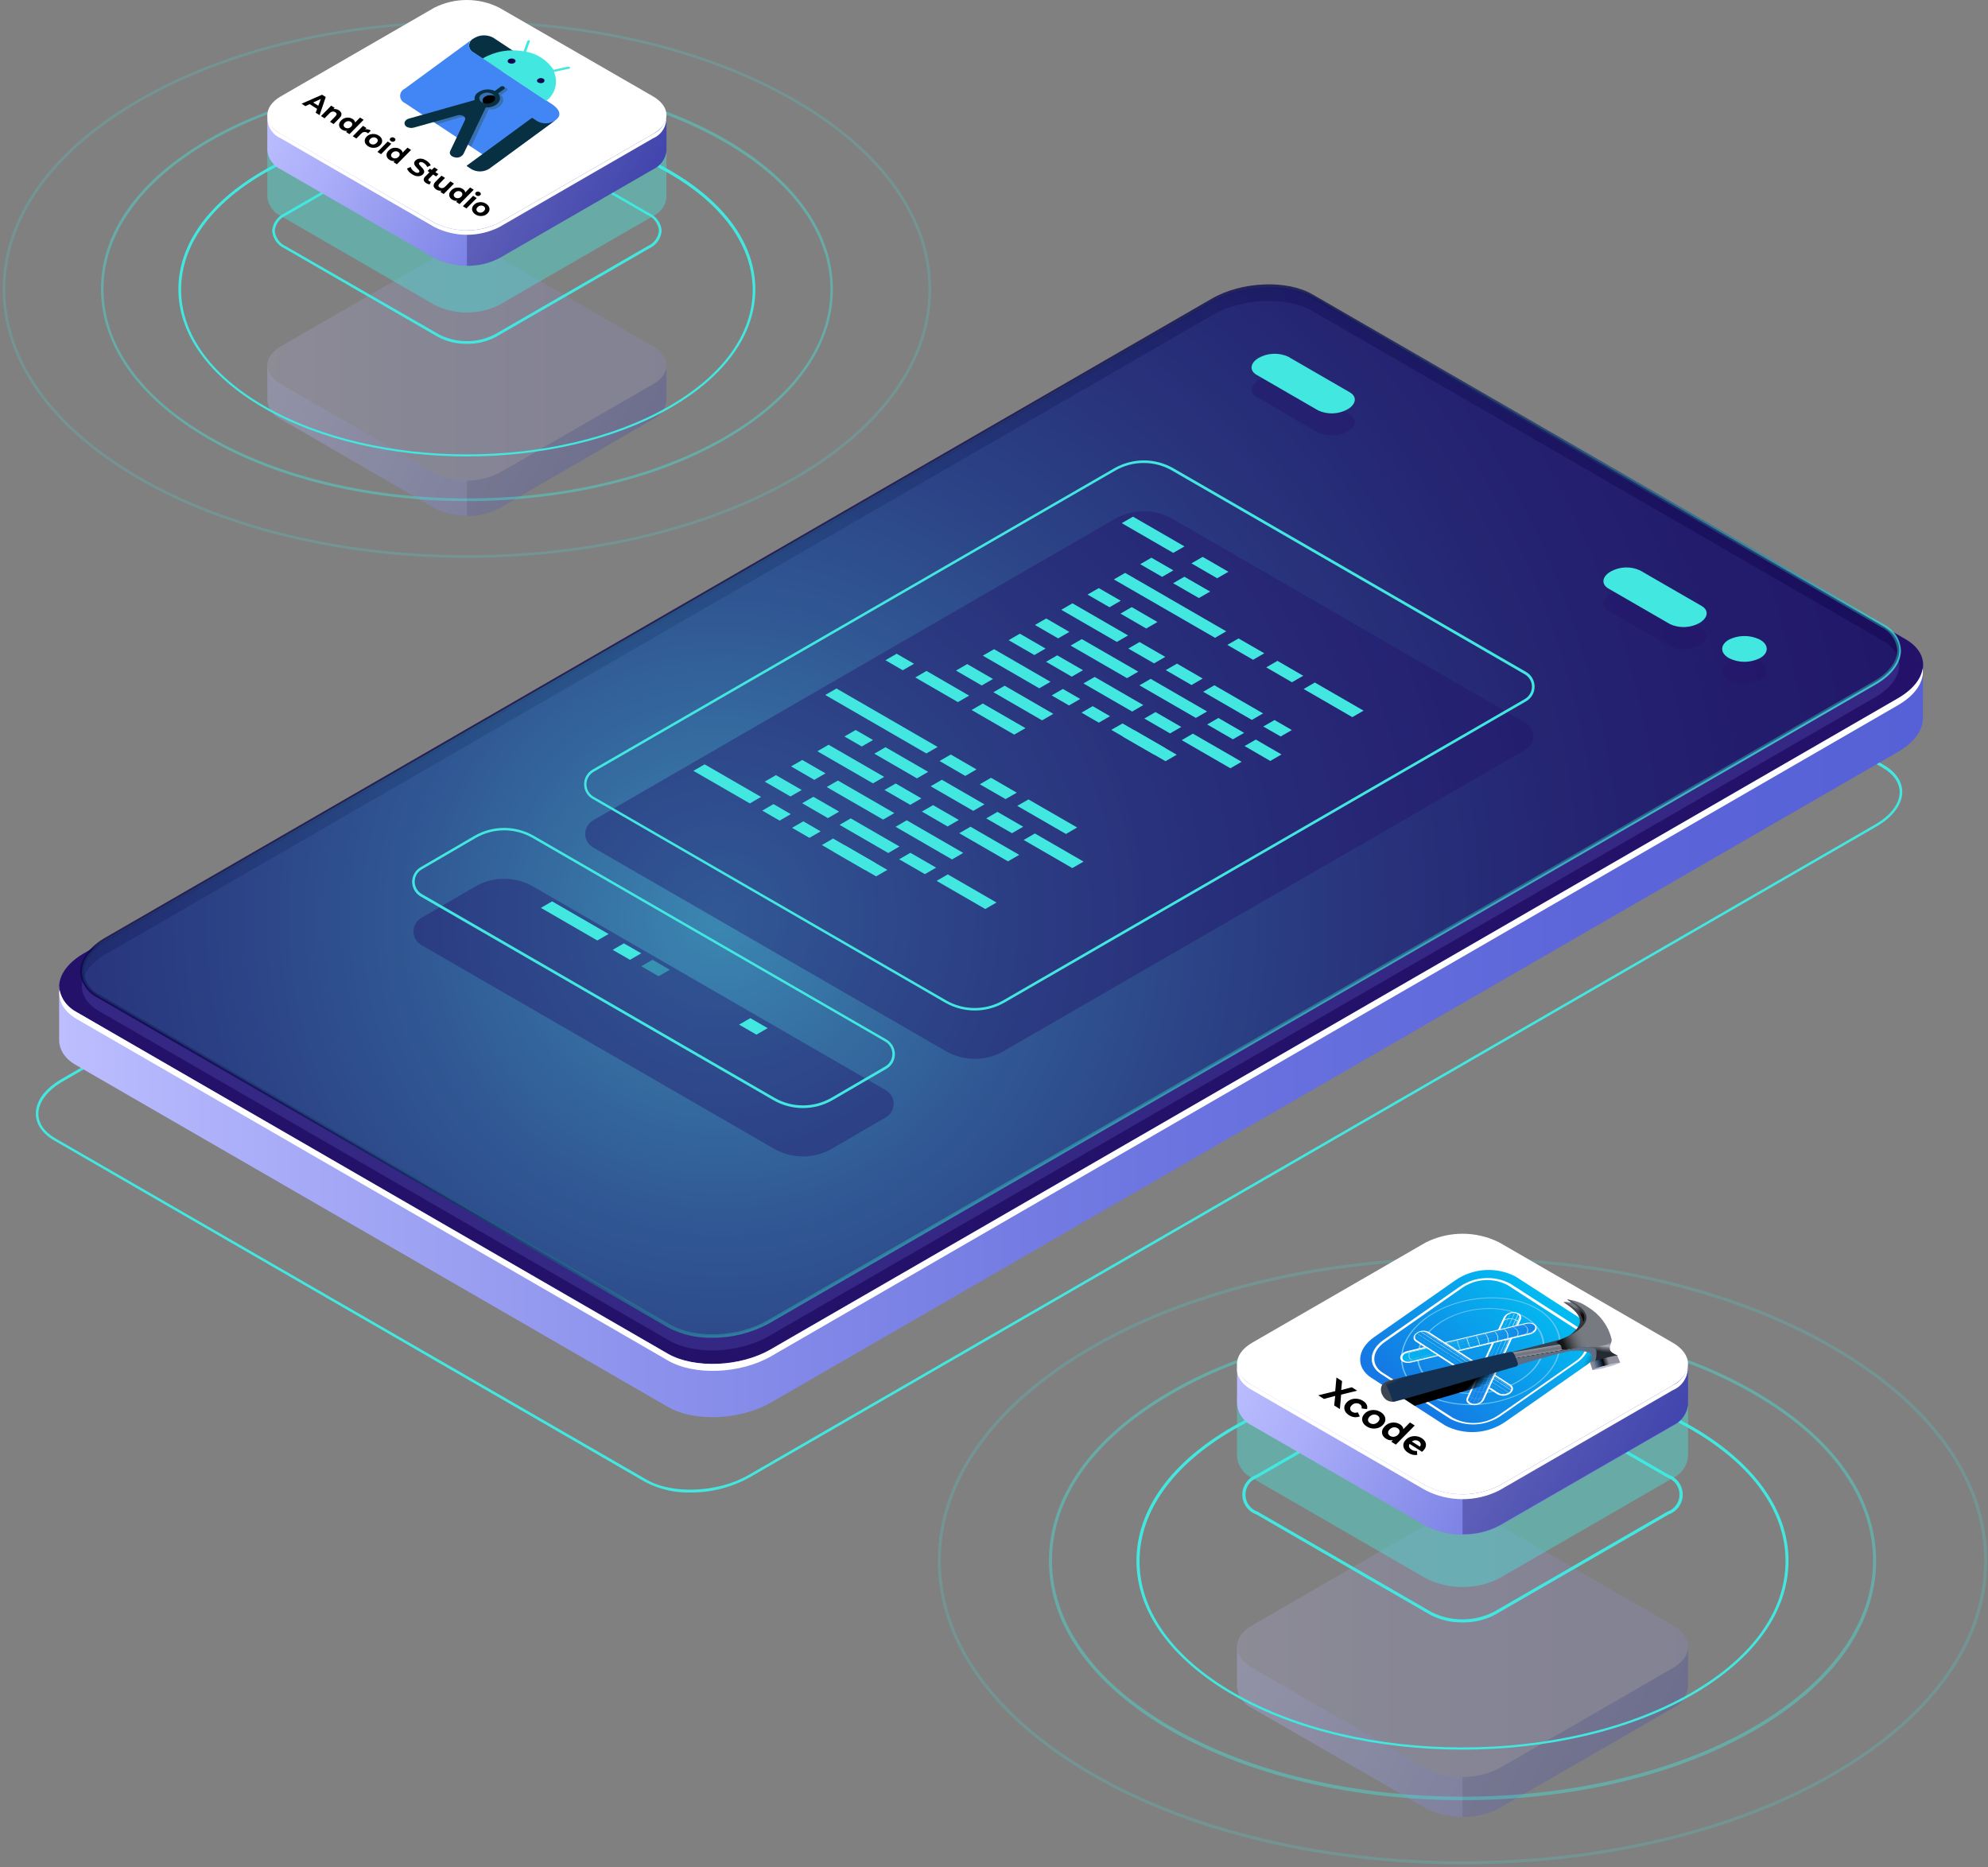 <svg width="659" height="619" viewBox="0 0 659 619" fill="none" xmlns="http://www.w3.org/2000/svg">
<rect x="0" y="0" width="659" height="619" fill="#808080" stroke="none"/>
<path d="M228.885 494.782C223.709 494.917 218.583 493.737 213.986 491.354L17.984 378.089C14.047 375.811 11.876 372.659 11.876 369.188C11.876 364.929 15.005 360.841 20.39 357.711L394.132 141.85C404.284 135.973 419.672 135.355 428.547 140.445L624.485 253.624C628.401 255.902 630.572 259.054 630.572 262.525C630.572 266.677 627.465 270.851 622.059 273.981L248.338 489.863C242.375 493.125 235.681 494.817 228.885 494.782ZM214.348 490.523C222.861 495.485 237.994 494.782 247.912 489.118L621.612 273.321C626.763 270.34 629.721 266.422 629.721 262.674C629.721 259.522 627.72 256.626 624.06 254.497L428.122 141.169C419.608 136.207 404.475 136.91 394.536 142.574L20.836 358.498C15.686 361.48 12.727 365.398 12.727 369.252C12.727 372.404 14.749 375.3 18.41 377.408L214.348 490.523Z" fill="#42E8E0"/>
<path d="M637.451 220.683L609.314 225.538L435.638 125.221C426.912 120.195 411.694 120.813 401.584 126.626L69.367 318.552L19.605 327.07V344.723C19.605 347.959 21.5 351.111 25.48 353.24L221.418 466.419C230.123 471.445 245.341 470.827 255.472 465.014L629.129 249.281C634.556 246.151 637.344 242.148 637.429 238.357L637.451 220.683Z" fill="url(#paint0_linear_977_2061)"/>
<path d="M221.439 448.788L25.501 335.587C16.775 330.562 17.881 321.767 27.927 315.954L401.627 100.094C411.694 94.28 426.912 93.705 435.681 98.688L631.619 211.867C640.324 216.893 639.238 225.687 629.171 231.501L255.429 447.361C245.362 453.174 230.144 453.813 221.439 448.788Z" fill="#24126A"/>
<path d="M629.128 231.501L255.429 447.361C245.362 453.175 230.144 453.749 221.375 448.788L25.501 335.587C24.038 334.871 22.76 333.828 21.764 332.54C20.767 331.252 20.08 329.752 19.754 328.156C19.222 331.776 21.095 335.311 25.543 337.887L221.481 451.066C230.186 456.092 245.404 455.474 255.535 449.661L629.128 233.801C635.152 230.308 637.94 225.773 637.344 221.599C636.833 225.091 634.066 228.647 629.128 231.501Z" fill="white"/>
<path opacity="0.51" d="M221.822 444.401L32.865 335.204C24.351 330.349 25.5 321.831 35.227 316.209L401.988 104.416C411.736 98.773 426.465 98.177 434.893 103.032L623.85 212.229C632.363 217.084 631.214 225.602 621.487 231.224L254.726 443.017C244.978 448.66 230.25 449.256 221.822 444.401Z" fill="#453C9E"/>
<path style="mix-blend-mode:lighten" opacity="0.8" d="M236.103 443.486C231.035 443.63 226.016 442.471 221.523 440.121L32.524 330.86C30.838 330.07 29.395 328.84 28.346 327.3C27.298 325.761 26.682 323.967 26.564 322.108C26.564 317.998 29.608 313.888 34.929 310.822L401.69 99.007C411.566 93.301 426.613 92.619 435.191 97.645L624.211 206.821C625.903 207.619 627.347 208.86 628.392 210.411C629.438 211.963 630.045 213.768 630.149 215.636C630.149 219.746 627.106 223.856 621.785 226.922L255.024 438.673C249.23 441.864 242.717 443.52 236.103 443.486ZM222.119 439.078C230.377 443.848 244.85 443.336 254.407 437.715L621.189 225.815C626.105 222.983 628.936 219.256 628.936 215.594C628.808 213.945 628.241 212.361 627.294 211.005C626.347 209.649 625.055 208.572 623.551 207.885L434.595 98.688C426.337 93.918 411.842 94.536 402.307 100.051L35.525 311.865C30.608 314.719 27.778 318.424 27.778 322.087C27.904 323.739 28.47 325.327 29.417 326.686C30.364 328.045 31.657 329.126 33.162 329.817L222.119 439.078Z" fill="url(#paint1_linear_977_2061)"/>
<path style="mix-blend-mode:lighten" opacity="0.5" d="M221.822 439.525L32.865 330.328C24.351 325.472 25.5 316.955 35.227 311.333L401.988 99.54C411.736 93.918 426.465 93.301 434.893 98.177L623.85 207.353C632.363 212.229 631.214 220.726 621.487 226.347L254.726 438.162C244.978 443.784 230.25 444.38 221.822 439.525Z" fill="url(#paint2_radial_977_2061)"/>
<path opacity="0.4" d="M583.496 225.474C581.876 226.294 580.086 226.721 578.271 226.721C576.455 226.721 574.666 226.294 573.046 225.474C570.172 223.813 570.172 221.216 573.046 219.448C574.663 218.618 576.454 218.186 578.271 218.186C580.088 218.186 581.879 218.618 583.496 219.448C586.369 221.109 586.369 223.813 583.496 225.474Z" fill="#24126A"/>
<path opacity="0.4" d="M543.632 196.472L564.064 208.29C566.576 209.717 566.193 212.251 563.362 213.912C561.886 214.737 560.236 215.203 558.547 215.274C556.857 215.344 555.175 215.016 553.635 214.316L533.182 202.498C530.691 201.071 531.053 198.537 533.884 196.876C535.364 196.051 537.017 195.584 538.71 195.514C540.403 195.444 542.089 195.772 543.632 196.472Z" fill="#24126A"/>
<path opacity="0.4" d="M426.997 125.562L447.43 137.38C449.941 138.828 449.558 141.341 446.727 143.002C445.255 143.838 443.605 144.312 441.913 144.382C440.221 144.452 438.537 144.118 437.001 143.406L416.547 131.609C414.057 130.161 414.419 127.648 417.249 125.966C418.731 125.145 420.383 124.682 422.075 124.611C423.768 124.541 425.453 124.867 426.997 125.562Z" fill="#24126A"/>
<path d="M583.496 218.128C581.879 218.958 580.088 219.39 578.271 219.39C576.454 219.39 574.663 218.958 573.046 218.128C570.172 216.467 570.172 213.763 573.046 212.102C574.666 211.282 576.455 210.855 578.271 210.855C580.086 210.855 581.876 211.282 583.496 212.102C586.369 213.763 586.369 216.467 583.496 218.128Z" fill="#42E8E0"/>
<path d="M543.632 189.082L564.064 200.88C566.576 202.328 566.193 204.84 563.362 206.523C561.884 207.343 560.235 207.807 558.546 207.877C556.858 207.947 555.176 207.622 553.635 206.927L533.182 195.109C530.691 193.661 531.053 191.148 533.884 189.487C535.362 188.657 537.016 188.187 538.71 188.117C540.403 188.047 542.09 188.378 543.632 189.082Z" fill="#42E8E0"/>
<path d="M426.997 118.236L447.43 130.055C449.941 131.481 449.558 134.015 446.727 135.676C445.251 136.502 443.602 136.968 441.912 137.038C440.223 137.109 438.54 136.781 437.001 136.081L416.547 124.263C414.057 122.836 414.419 120.302 417.249 118.641C418.729 117.815 420.382 117.349 422.075 117.279C423.768 117.208 425.454 117.536 426.997 118.236Z" fill="#42E8E0"/>
<g opacity="0.4">
<path d="M313.469 348.428L196.579 280.925C195.792 280.471 195.139 279.817 194.685 279.031C194.23 278.244 193.991 277.351 193.991 276.442C193.991 275.534 194.23 274.641 194.685 273.854C195.139 273.067 195.792 272.414 196.579 271.96L369.488 172.068C372.419 170.373 375.744 169.48 379.13 169.48C382.515 169.48 385.841 170.373 388.771 172.068L505.661 239.592C506.448 240.046 507.102 240.7 507.556 241.487C508.01 242.274 508.249 243.166 508.249 244.075C508.249 244.984 508.01 245.876 507.556 246.663C507.102 247.45 506.448 248.103 505.661 248.557L332.752 348.428C329.822 350.123 326.496 351.016 323.111 351.016C319.726 351.016 316.4 350.123 313.469 348.428Z" fill="#24126A"/>
</g>
<path d="M388.92 183.29L371.851 173.431L375.575 171.28L392.645 181.14L388.92 183.29Z" fill="#42E8E0"/>
<path d="M403.478 191.702L394.943 186.761L398.668 184.611L407.203 189.551L403.478 191.702Z" fill="#42E8E0"/>
<path d="M385.238 191.233L377.959 187.038L381.684 184.887L388.963 189.082L385.238 191.233Z" fill="#42E8E0"/>
<path d="M397.413 198.26L388.878 193.341L392.603 191.191L401.137 196.11L397.413 198.26Z" fill="#42E8E0"/>
<path d="M402.776 211.442L369.232 192.085L372.957 189.913L406.479 209.291L402.776 211.442Z" fill="#42E8E0"/>
<path d="M307.084 249.771L273.562 230.393L277.287 228.243L310.809 247.62L307.084 249.771Z" fill="#42E8E0"/>
<path d="M319.982 257.224L311.447 252.284L315.172 250.133L323.707 255.073L319.982 257.224Z" fill="#42E8E0"/>
<path d="M367.786 201.305L360.507 197.11L364.231 194.96L371.511 199.155L367.786 201.305Z" fill="#42E8E0"/>
<path d="M379.96 208.354L371.425 203.414L375.149 201.263L383.684 206.203L379.96 208.354Z" fill="#42E8E0"/>
<path d="M370.233 212.804L351.802 202.157L355.505 200.006L373.937 210.654L370.233 212.804Z" fill="#42E8E0"/>
<path d="M382.556 219.917L374.021 214.998L377.746 212.847L386.281 217.766L382.556 219.917Z" fill="#42E8E0"/>
<path d="M394.964 227.093L386.43 222.153L390.154 220.002L398.689 224.942L394.964 227.093Z" fill="#42E8E0"/>
<path d="M414.972 238.656L398.839 229.329L402.542 227.178L418.697 236.505L414.972 238.656Z" fill="#42E8E0"/>
<path d="M387.856 243.127L379.321 238.208L383.046 236.058L391.581 240.998L387.856 243.127Z" fill="#42E8E0"/>
<path d="M407.863 254.69L391.729 245.363L395.433 243.213L411.587 252.54L407.863 254.69Z" fill="#42E8E0"/>
<path d="M342.883 217.148L334.349 212.229L338.073 210.079L346.587 214.998L342.883 217.148Z" fill="#42E8E0"/>
<path d="M355.27 224.325L346.757 219.384L350.46 217.255L358.995 222.174L355.27 224.325Z" fill="#42E8E0"/>
<path d="M375.299 235.887L359.145 226.56L362.869 224.41L379.002 233.737L375.299 235.887Z" fill="#42E8E0"/>
<path d="M408.693 245.087L400.158 240.168L403.883 238.017L412.418 242.957L408.693 245.087Z" fill="#42E8E0"/>
<path d="M421.08 252.263L412.566 247.322L416.291 245.172L424.805 250.112L421.08 252.263Z" fill="#42E8E0"/>
<path d="M333.327 264.912L324.792 259.993L328.517 257.842L337.051 262.782L333.327 264.912Z" fill="#42E8E0"/>
<path d="M353.356 276.474L337.201 267.147L340.926 265.018L357.059 274.324L353.356 276.474Z" fill="#42E8E0"/>
<path d="M325.431 227.242L316.896 222.302L320.621 220.151L329.156 225.091L325.431 227.242Z" fill="#42E8E0"/>
<path d="M345.438 238.805L329.305 229.478L333.029 227.327L349.162 236.654L345.438 238.805Z" fill="#42E8E0"/>
<path d="M335.456 276.219L326.921 271.3L330.646 269.149L339.18 274.068L335.456 276.219Z" fill="#42E8E0"/>
<path d="M355.462 287.782L339.329 278.455L343.054 276.304L359.187 285.631L355.462 287.782Z" fill="#42E8E0"/>
<path d="M428.274 226.177L419.739 221.237L423.464 219.086L431.999 224.026L428.274 226.177Z" fill="#42E8E0"/>
<path d="M415.376 218.724L406.841 213.784L410.565 211.654L419.1 216.573L415.376 218.724Z" fill="#42E8E0"/>
<path d="M448.281 237.74L432.147 228.413L435.851 226.262L452.005 235.589L448.281 237.74Z" fill="#42E8E0"/>
<path d="M350.759 211.633L343.075 207.183L346.8 205.032L354.483 209.482L350.759 211.633Z" fill="#42E8E0"/>
<path d="M373.596 224.814L354.888 214.018L358.612 211.867L377.321 222.664L373.596 224.814Z" fill="#42E8E0"/>
<path d="M396.413 237.996L377.704 227.199L381.429 225.049L400.137 235.866L396.413 237.996Z" fill="#42E8E0"/>
<path d="M344.501 228.179L325.793 217.361L329.518 215.211L348.226 226.028L344.501 228.179Z" fill="#42E8E0"/>
<path d="M354.355 233.864L348.608 230.542L352.333 228.392L358.08 231.714L354.355 233.864Z" fill="#42E8E0"/>
<path d="M364.252 239.571L358.506 236.249L362.209 234.099L367.956 237.421L364.252 239.571Z" fill="#42E8E0"/>
<path d="M382.514 250.133L368.382 241.956L372.106 239.827L386.239 247.983L382.514 250.133Z" fill="#42E8E0"/>
<path d="M386.367 252.348L372.213 244.192L375.938 242.041L390.07 250.197L386.367 252.348Z" fill="#42E8E0"/>
<path d="M424.528 244.15L418.76 240.849L422.484 238.698L428.231 242.02L424.528 244.15Z" fill="#42E8E0"/>
<path d="M289.376 259.694L270.944 249.047L274.669 246.896L293.101 257.544L289.376 259.694Z" fill="#42E8E0"/>
<path d="M301.721 266.807L293.187 261.888L296.911 259.737L305.425 264.677L301.721 266.807Z" fill="#42E8E0"/>
<path d="M314.108 273.983L305.595 269.043L309.298 266.913L317.833 271.832L314.108 273.983Z" fill="#42E8E0"/>
<path d="M334.136 285.546L317.981 276.219L321.706 274.068L337.86 283.395L334.136 285.546Z" fill="#42E8E0"/>
<path d="M306.594 289.783L298.06 284.864L301.784 282.714L310.319 287.632L306.594 289.783Z" fill="#42E8E0"/>
<path d="M326.602 301.346L310.469 292.019L314.172 289.868L330.326 299.195L326.602 301.346Z" fill="#42E8E0"/>
<path d="M262.027 264.038L253.492 259.119L257.217 256.969L265.752 261.888L262.027 264.038Z" fill="#42E8E0"/>
<path d="M274.435 271.215L265.9 266.274L269.625 264.145L278.16 269.064L274.435 271.215Z" fill="#42E8E0"/>
<path d="M294.442 282.777L278.309 273.451L282.012 271.3L298.166 280.627L294.442 282.777Z" fill="#42E8E0"/>
<path d="M269.922 258.523L262.218 254.073L265.942 251.943L273.647 256.372L269.922 258.523Z" fill="#42E8E0"/>
<path d="M292.739 271.704L274.03 260.908L277.755 258.757L296.463 269.554L292.739 271.704Z" fill="#42E8E0"/>
<path d="M315.577 284.907L296.868 274.089L300.572 271.939L319.301 282.756L315.577 284.907Z" fill="#42E8E0"/>
<path d="M248.554 266.338L229.846 255.542L233.57 253.391L252.279 264.187L248.554 266.338Z" fill="#42E8E0"/>
<path d="M258.43 272.045L252.684 268.723L256.408 266.572L262.134 269.894L258.43 272.045Z" fill="#42E8E0"/>
<path d="M268.305 277.752L262.559 274.43L266.283 272.279L272.03 275.601L268.305 277.752Z" fill="#42E8E0"/>
<path d="M218.31 323.641L212.563 320.319L216.288 318.169L222.035 321.49L218.31 323.641Z" fill="#42E8E0"/>
<path d="M286.588 288.314L272.435 280.137L276.159 277.986L290.292 286.163L286.588 288.314Z" fill="#42E8E0"/>
<path d="M290.419 290.529L276.287 282.352L280.012 280.222L294.144 288.378L290.419 290.529Z" fill="#42E8E0"/>
<path d="M285.673 247.471L279.927 244.15L283.651 241.999L289.398 245.321L285.673 247.471Z" fill="#42E8E0"/>
<path d="M303.956 258.033L289.823 249.856L293.527 247.706L307.68 255.883L303.956 258.033Z" fill="#42E8E0"/>
<path d="M322.622 268.808L308.489 260.653L312.214 258.502L326.346 266.658L322.622 268.808Z" fill="#42E8E0"/>
<path d="M299.252 222.195L293.505 218.873L297.23 216.722L302.976 220.044L299.252 222.195Z" fill="#42E8E0"/>
<path d="M317.535 232.757L303.402 224.58L307.127 222.429L321.259 230.606L317.535 232.757Z" fill="#42E8E0"/>
<path d="M336.201 243.532L322.068 235.376L325.793 233.226L339.925 241.381L336.201 243.532Z" fill="#42E8E0"/>
<path d="M323.09 334.991C319.631 334.985 316.234 334.075 313.236 332.35L196.409 264.826C195.557 264.341 194.849 263.638 194.359 262.788C193.869 261.939 193.614 260.973 193.621 259.992C193.617 259.009 193.873 258.042 194.362 257.19C194.852 256.337 195.558 255.629 196.409 255.137L369.318 155.267C372.316 153.541 375.714 152.632 379.173 152.632C382.631 152.632 386.03 153.541 389.027 155.267L505.917 222.77C506.765 223.265 507.469 223.974 507.957 224.826C508.446 225.678 508.704 226.643 508.704 227.625C508.704 228.607 508.446 229.573 507.957 230.424C507.469 231.276 506.765 231.985 505.917 232.48L333.008 332.35C329.991 334.086 326.57 334.997 323.09 334.991ZM379.109 153.478C375.798 153.48 372.546 154.354 369.68 156.012L196.771 255.883C196.051 256.303 195.454 256.904 195.039 257.627C194.624 258.35 194.405 259.169 194.405 260.003C194.405 260.837 194.624 261.656 195.039 262.379C195.454 263.102 196.051 263.704 196.771 264.124L313.661 331.648C316.529 333.302 319.78 334.172 323.09 334.172C326.4 334.172 329.651 333.302 332.519 331.648L505.428 231.756C506.153 231.343 506.757 230.746 507.177 230.024C507.597 229.302 507.818 228.482 507.818 227.646C507.818 226.811 507.597 225.991 507.177 225.269C506.757 224.547 506.153 223.949 505.428 223.537L388.538 156.012C385.673 154.351 382.42 153.477 379.109 153.478Z" fill="#42E8E0"/>
<path opacity="0.4" d="M256.536 380.795L139.646 313.271C138.859 312.817 138.205 312.164 137.751 311.377C137.297 310.59 137.058 309.697 137.058 308.788C137.058 307.88 137.297 306.987 137.751 306.2C138.205 305.413 138.859 304.76 139.646 304.306L157.481 293.914C160.412 292.219 163.738 291.326 167.123 291.326C170.508 291.326 173.834 292.219 176.764 293.914L293.655 361.417C294.441 361.871 295.095 362.525 295.549 363.311C296.003 364.098 296.243 364.991 296.243 365.9C296.243 366.808 296.003 367.701 295.549 368.488C295.095 369.275 294.441 369.928 293.655 370.382L275.798 380.795C272.867 382.48 269.547 383.367 266.167 383.367C262.787 383.367 259.466 382.48 256.536 380.795Z" fill="#24126A"/>
<path d="M198.005 311.78L179.297 300.963L183.022 298.812L201.73 309.63L198.005 311.78Z" fill="#42E8E0"/>
<path d="M250.747 342.998L245 339.676L248.725 337.525L254.471 340.847L250.747 342.998Z" fill="#42E8E0"/>
<path d="M208.838 318.19L203.092 314.889L206.816 312.739L212.563 316.039L208.838 318.19Z" fill="#42E8E0"/>
<path d="M266.156 367.337C262.702 367.345 259.308 366.434 256.323 364.697L139.433 297.194C138.579 296.703 137.87 295.996 137.377 295.143C136.885 294.291 136.625 293.323 136.625 292.339C136.625 291.354 136.885 290.386 137.377 289.534C137.87 288.682 138.579 287.974 139.433 287.483L157.268 277.092C160.266 275.365 163.664 274.457 167.123 274.457C170.581 274.457 173.979 275.365 176.977 277.092L293.867 344.616C294.715 345.108 295.42 345.815 295.909 346.665C296.399 347.515 296.656 348.479 296.656 349.461C296.656 350.442 296.399 351.406 295.909 352.256C295.42 353.106 294.715 353.813 293.867 354.305L276.01 364.697C273.018 366.436 269.617 367.348 266.156 367.337ZM167.123 275.261C163.812 275.263 160.56 276.137 157.694 277.795L139.858 288.186C139.132 288.599 138.529 289.197 138.109 289.919C137.689 290.64 137.468 291.461 137.468 292.296C137.468 293.131 137.689 293.952 138.109 294.673C138.529 295.395 139.132 295.993 139.858 296.406L256.748 363.93C259.616 365.584 262.867 366.454 266.177 366.454C269.487 366.454 272.738 365.584 275.606 363.93L293.441 353.538C294.161 353.118 294.759 352.517 295.174 351.794C295.589 351.071 295.807 350.252 295.807 349.418C295.807 348.584 295.589 347.765 295.174 347.042C294.759 346.319 294.161 345.718 293.441 345.298L176.551 277.795C173.685 276.137 170.433 275.263 167.123 275.261Z" fill="#42E8E0"/>
<g opacity="0.3">
<path d="M220.934 132.641V121.112L217.745 119.336C216.844 124.766 210.439 128.369 205.089 129.116L168.614 150.425L152.64 156.189L101.915 129.965L103.098 129.296C98.751 127.263 96.41 122.604 94.069 118.384L90.648 120.417L88.616 120.983V132.821C88.755 134.147 89.242 135.412 90.028 136.488C90.814 137.564 91.871 138.412 93.092 138.947L143.972 168.465C147.323 170.153 151.023 171.033 154.775 171.033C158.527 171.033 162.227 170.153 165.579 168.465L216.459 138.947C217.669 138.397 218.716 137.545 219.5 136.472C220.285 135.399 220.778 134.142 220.934 132.821C220.947 132.728 220.947 132.632 220.934 132.538V132.641Z" fill="url(#paint3_linear_977_2061)"/>
<path opacity="0.3" d="M205.09 129.115L168.615 150.425L154.776 155.443V171.039C158.537 171.104 162.252 170.219 165.58 168.465L216.46 138.946C217.67 138.397 218.717 137.545 219.501 136.472C220.286 135.399 220.78 134.141 220.935 132.821C220.948 132.727 220.948 132.632 220.935 132.538V121.112L218.003 119.49H217.72C216.717 124.843 210.389 128.369 205.09 129.115Z" fill="#0F054C"/>
<path d="M143.972 156.73L93.092 127.34C87.124 123.891 87.124 118.307 93.092 114.858L143.972 85.468C147.32 83.768 151.021 82.882 154.775 82.882C158.53 82.882 162.231 83.768 165.579 85.468L216.459 114.858C222.426 118.307 222.426 123.891 216.459 127.34L165.502 156.73C162.164 158.417 158.476 159.296 154.737 159.296C150.997 159.296 147.31 158.417 143.972 156.73Z" fill="url(#paint4_linear_977_2061)"/>
<g opacity="0.3">
<path d="M143.972 156.73L93.092 127.34C87.124 123.891 87.124 118.307 93.092 114.858L143.972 85.468C147.32 83.768 151.021 82.882 154.775 82.882C158.53 82.882 162.231 83.768 165.579 85.468L216.459 114.858C222.426 118.307 222.426 123.891 216.459 127.34L165.502 156.73C162.164 158.417 158.476 159.296 154.737 159.296C150.997 159.296 147.31 158.417 143.972 156.73Z" fill="#0F054C"/>
</g>
</g>
<path opacity="0.4" d="M154.776 166.123C123.754 166.123 92.707 159.304 69.093 145.535C46.122 132.255 33.467 114.652 33.467 95.762C33.467 76.872 46.122 59.424 69.093 46.144C116.346 18.864 193.206 18.864 240.458 46.144C263.429 59.424 276.11 77.181 276.11 95.917C276.11 114.652 263.455 132.384 240.484 145.664C216.948 159.304 185.797 166.123 154.776 166.123ZM154.776 26.559C123.908 26.559 93.041 33.353 69.53 46.916C46.868 60.041 34.316 77.413 34.316 95.891C34.316 114.369 46.817 131.792 69.479 144.789C116.629 172.043 193.025 172.017 240.098 144.892C262.76 131.792 275.261 114.395 275.261 95.994C275.261 77.593 262.76 60.118 240.098 47.096C216.51 33.431 185.643 26.559 154.776 26.559Z" fill="#42E8E0"/>
<path opacity="0.2" d="M154.776 184.936C115.394 184.936 76.038 176.289 46.045 158.969C16.927 142.138 0.876 119.748 0.876 95.891C0.876 72.034 16.927 49.567 46.045 32.839C106.005 -1.802 203.546 -1.802 263.506 32.839C292.624 49.67 308.675 72.06 308.675 95.917C308.675 119.774 292.624 142.241 263.506 158.969C233.539 176.289 194.157 184.936 154.776 184.936ZM154.776 7.695C115.548 7.695 76.347 16.368 46.483 33.611C17.647 50.262 1.776 72.394 1.776 95.891C1.776 119.387 17.647 141.52 46.483 158.197C106.211 192.683 203.392 192.683 263.069 158.197C291.904 141.546 307.775 119.413 307.775 95.917C307.775 72.42 291.904 50.262 263.069 33.611C233.204 16.368 193.977 7.695 154.776 7.695Z" fill="#42E8E0"/>
<path d="M154.775 151.3C130.313 151.3 105.902 145.921 87.253 135.163C69.247 124.689 59.138 110.766 59.138 95.891C59.138 81.016 69.118 67.118 87.253 56.593C124.474 35.078 184.999 35.078 222.298 56.593C240.406 67.118 250.387 81.041 250.387 95.916C250.387 110.792 240.406 124.689 222.298 135.163C203.674 145.921 179.238 151.3 154.775 151.3ZM154.775 41.383C130.467 41.383 106.185 46.736 87.69 57.416C69.864 67.71 60.038 81.376 60.038 96.019C60.038 110.663 69.864 124.329 87.69 134.623C124.679 155.983 184.871 155.983 221.86 134.623C239.686 124.329 249.512 110.663 249.512 96.148C249.512 81.633 239.686 67.839 221.86 57.545C203.366 46.736 179.057 41.383 154.775 41.383Z" fill="#42E8E0"/>
<path d="M154.775 113.983C151.435 114.044 148.134 113.256 145.181 111.693L94.301 82.328C93.164 81.811 92.185 80.999 91.466 79.976C90.747 78.954 90.314 77.758 90.211 76.512C90.31 75.268 90.743 74.075 91.462 73.056C92.182 72.037 93.162 71.231 94.301 70.722L145.181 41.306C148.157 39.807 151.443 39.027 154.775 39.027C158.107 39.027 161.393 39.807 164.37 41.306L215.25 70.696C216.388 71.205 217.369 72.011 218.088 73.03C218.808 74.049 219.24 75.243 219.339 76.486C219.241 77.737 218.81 78.938 218.091 79.965C217.371 80.993 216.39 81.808 215.25 82.328L164.37 111.693C161.417 113.256 158.116 114.044 154.775 113.983ZM145.618 110.921C148.453 112.354 151.585 113.102 154.762 113.102C157.939 113.102 161.072 112.354 163.907 110.921L214.812 81.531C215.824 81.079 216.696 80.363 217.334 79.457C217.973 78.55 218.354 77.489 218.439 76.383C218.33 75.298 217.934 74.261 217.292 73.379C216.65 72.497 215.786 71.802 214.787 71.365L163.907 42.078C161.072 40.644 157.939 39.897 154.762 39.897C151.585 39.897 148.453 40.644 145.618 42.078L94.738 71.468C93.742 71.909 92.88 72.606 92.239 73.487C91.598 74.368 91.2 75.403 91.085 76.486C91.181 77.592 91.57 78.652 92.212 79.557C92.854 80.462 93.726 81.179 94.738 81.633L145.618 110.921Z" fill="#42E8E0"/>
<path opacity="0.4" d="M220.934 65.214V47.791L217.745 46.015C216.947 51.446 210.439 55.048 205.089 55.795L168.614 77.181L152.64 82.869L101.915 56.593L103.098 55.923C98.751 53.89 96.41 49.232 94.069 45.012L90.648 47.045L88.616 47.611V65.343C88.751 66.686 89.235 67.97 90.02 69.067C90.806 70.164 91.865 71.036 93.092 71.597L143.972 101.038C147.323 102.726 151.023 103.605 154.775 103.605C158.527 103.605 162.227 102.726 165.579 101.038L216.459 71.648C217.669 71.099 218.716 70.246 219.5 69.173C220.285 68.1 220.778 66.843 220.934 65.523C220.947 65.42 220.947 65.317 220.934 65.214Z" fill="#42E8E0"/>
<path d="M220.934 49.721V38.192L217.745 36.416C216.844 41.846 210.439 45.449 205.089 46.195L168.614 67.53L152.64 73.269L101.915 47.045L103.098 46.376C98.751 44.342 96.41 39.71 94.069 35.464L90.648 37.497L88.616 38.089V49.901C88.751 51.244 89.235 52.528 90.02 53.626C90.806 54.723 91.865 55.595 93.092 56.155L143.972 85.545C147.323 87.233 151.023 88.112 154.775 88.112C158.527 88.112 162.227 87.233 165.579 85.545L216.459 56.155C217.672 55.604 218.722 54.747 219.506 53.669C220.291 52.592 220.783 51.329 220.934 50.004C220.946 49.91 220.946 49.815 220.934 49.721Z" fill="url(#paint5_linear_977_2061)"/>
<path opacity="0.3" d="M205.09 46.298L168.615 67.53L154.776 72.523V88.119C158.538 88.196 162.257 87.31 165.58 85.545L216.46 56.155C217.673 55.604 218.723 54.748 219.507 53.67C220.292 52.592 220.784 51.329 220.935 50.004C220.947 49.91 220.947 49.815 220.935 49.721V38.192L218.003 36.57H217.72C216.717 41.923 210.389 45.449 205.09 46.298Z" fill="#0F054C"/>
<path d="M143.972 73.81L93.092 44.42C87.124 40.997 87.124 35.386 93.092 31.938L143.972 2.548C147.313 0.872 150.999 -0 154.737 -0C158.474 -0 162.16 0.872 165.502 2.548L216.459 31.938C222.426 35.386 222.426 40.997 216.459 44.42L165.502 73.81C162.164 75.497 158.476 76.376 154.737 76.376C150.997 76.376 147.31 75.497 143.972 73.81Z" fill="white"/>
<path d="M216.459 44.42L165.502 73.81C162.154 75.51 158.452 76.396 154.698 76.396C150.944 76.396 147.242 75.51 143.894 73.81L93.092 44.42C91.981 43.903 91.004 43.138 90.237 42.183C89.47 41.228 88.933 40.109 88.668 38.912C88.61 40.383 89.003 41.837 89.794 43.079C90.585 44.32 91.735 45.291 93.092 45.861L143.972 75.251C147.319 76.951 151.021 77.837 154.775 77.837C158.53 77.837 162.231 76.951 165.579 75.251L216.459 45.861C217.815 45.291 218.966 44.32 219.756 43.079C220.547 41.837 220.94 40.383 220.883 38.912C220.618 40.109 220.081 41.228 219.313 42.183C218.546 43.138 217.569 43.903 216.459 44.42Z" fill="white"/>
<path d="M172.833 18.658L163.573 12.533C162.538 11.949 161.359 11.668 160.172 11.722C158.984 11.777 157.836 12.165 156.859 12.842C156.451 13.062 156.11 13.389 155.872 13.788C155.634 14.187 155.509 14.643 155.509 15.107C155.509 15.571 155.634 16.027 155.872 16.425C156.11 16.824 156.451 17.151 156.859 17.372L166.325 23.625L172.833 18.658Z" fill="#073042"/>
<path d="M164.498 54.173L134.12 34.099C133.678 33.892 133.304 33.562 133.042 33.15C132.781 32.737 132.642 32.259 132.642 31.77C132.642 31.282 132.781 30.803 133.042 30.391C133.304 29.979 133.678 29.649 134.12 29.441L156.987 12.688C156.538 12.892 156.157 13.222 155.89 13.637C155.623 14.052 155.481 14.536 155.481 15.029C155.481 15.523 155.623 16.006 155.89 16.422C156.157 16.837 156.538 17.167 156.987 17.371L157.219 17.526L182.427 34.177C182.427 34.177 187.803 37.162 184.176 39.813L164.498 54.173Z" fill="#4285F4"/>
<path d="M164.344 31.938C163.777 31.61 163.129 31.448 162.474 31.471C161.819 31.494 161.184 31.7 160.64 32.066C160.409 32.193 160.217 32.379 160.083 32.605C159.949 32.832 159.878 33.09 159.878 33.353C159.878 33.616 159.949 33.875 160.083 34.101C160.217 34.328 160.409 34.514 160.64 34.64C161.206 34.974 161.855 35.139 162.511 35.116C163.167 35.093 163.803 34.883 164.344 34.511C164.548 34.355 164.723 34.163 164.859 33.945C164.96 33.78 165.027 33.597 165.056 33.406C165.085 33.215 165.075 33.02 165.027 32.832C164.979 32.645 164.894 32.469 164.776 32.316C164.659 32.162 164.512 32.033 164.344 31.938Z" fill="black"/>
<path d="M162.03 36.236C163.001 36.419 164.006 36.263 164.876 35.795C165.747 35.327 166.431 34.574 166.814 33.662C166.89 33.164 166.818 32.655 166.608 32.198C166.398 31.74 166.058 31.355 165.631 31.088L166.171 31.423L167.997 30.085C168.098 30.035 168.177 29.95 168.22 29.845C168.262 29.741 168.265 29.625 168.229 29.519C168.173 29.406 168.089 29.308 167.986 29.236C167.882 29.165 167.762 29.12 167.637 29.107C167.347 29.076 167.055 29.149 166.814 29.313L164.962 30.677C163.993 30.229 162.915 30.068 161.857 30.214C160.8 30.36 159.806 30.806 158.994 31.5C158.692 31.774 158.466 32.123 158.34 32.511C158.213 32.899 158.191 33.314 158.274 33.714L141.143 38.578L144.924 41.151L152.641 38.886C152.967 38.799 153.308 38.776 153.644 38.82C153.979 38.864 154.303 38.974 154.596 39.144C154.829 39.265 155.008 39.472 155.094 39.721C155.18 39.969 155.167 40.242 155.059 40.482L152.486 46.144L156.19 48.589L162.03 36.236ZM160.692 34.614C160.468 34.483 160.282 34.294 160.153 34.069C160.024 33.843 159.956 33.588 159.956 33.328C159.956 33.068 160.024 32.812 160.153 32.586C160.282 32.361 160.468 32.172 160.692 32.041C161.254 31.686 161.905 31.498 162.57 31.498C163.234 31.498 163.885 31.686 164.447 32.041C164.678 32.167 164.871 32.353 165.005 32.58C165.139 32.806 165.21 33.064 165.21 33.328C165.21 33.591 165.139 33.849 165.005 34.075C164.871 34.302 164.678 34.488 164.447 34.614C163.889 34.966 163.243 35.153 162.583 35.153C161.923 35.153 161.276 34.966 160.718 34.614H160.692Z" fill="#3870B2"/>
<path d="M169.206 18.529L182.221 27.125L179.906 28.824L166.891 20.228L169.206 18.529Z" fill="url(#paint6_radial_977_2061)"/>
<path d="M163.341 31.269C163.572 31.395 163.765 31.581 163.899 31.808C164.033 32.034 164.103 32.292 164.103 32.556C164.103 32.819 164.033 33.077 163.899 33.303C163.765 33.53 163.572 33.716 163.341 33.842C162.788 34.195 162.145 34.383 161.489 34.383C160.833 34.383 160.191 34.195 159.637 33.842C159.406 33.716 159.214 33.53 159.08 33.303C158.946 33.077 158.875 32.819 158.875 32.556C158.875 32.292 158.946 32.034 159.08 31.808C159.214 31.581 159.406 31.395 159.637 31.269C160.174 30.894 160.809 30.688 161.463 30.677C162.133 30.689 162.786 30.894 163.341 31.269ZM165.142 30.96L167.071 29.57C167.172 29.512 167.251 29.424 167.298 29.317C167.344 29.21 167.355 29.091 167.328 28.978C167.258 28.875 167.167 28.787 167.06 28.72C166.954 28.654 166.835 28.61 166.711 28.592C166.573 28.565 166.43 28.566 166.293 28.597C166.156 28.628 166.026 28.688 165.914 28.772L164.036 30.162C163.069 29.71 161.993 29.546 160.935 29.687C159.878 29.828 158.883 30.27 158.068 30.96C157.766 31.234 157.54 31.582 157.414 31.971C157.287 32.359 157.265 32.773 157.348 33.173L135.612 39.298C135.268 39.36 134.947 39.511 134.68 39.737C134.414 39.963 134.211 40.256 134.094 40.585C134.047 40.897 134.104 41.215 134.258 41.49C134.412 41.765 134.653 41.981 134.943 42.103C135.666 42.447 136.491 42.512 137.258 42.284L151.74 38.217C152.392 38.047 153.085 38.139 153.669 38.475C153.903 38.596 154.081 38.803 154.168 39.052C154.254 39.3 154.241 39.573 154.132 39.813L149.219 50.107C148.834 50.982 149.477 51.883 150.711 52.14C151.247 52.301 151.821 52.282 152.346 52.087C152.87 51.892 153.317 51.532 153.618 51.059L161.026 35.618C163.393 35.747 165.502 34.511 165.733 32.839C165.778 32.515 165.75 32.186 165.652 31.875C165.554 31.563 165.389 31.277 165.168 31.037" fill="#073042"/>
<path d="M178.364 27.357C178.256 27.3 178.166 27.215 178.103 27.111C178.04 27.006 178.007 26.887 178.007 26.765C178.007 26.643 178.04 26.524 178.103 26.419C178.166 26.315 178.256 26.23 178.364 26.173C178.619 25.987 178.923 25.88 179.238 25.864C179.933 25.864 180.499 26.224 180.499 26.713C180.49 26.834 180.456 26.952 180.398 27.058C180.341 27.165 180.261 27.258 180.164 27.331C179.902 27.496 179.599 27.583 179.29 27.583C178.98 27.583 178.677 27.496 178.415 27.331M168.641 20.872C168.534 20.811 168.445 20.723 168.383 20.617C168.321 20.511 168.288 20.39 168.288 20.267C168.288 20.144 168.321 20.023 168.383 19.917C168.445 19.81 168.534 19.723 168.641 19.662C168.904 19.495 169.204 19.398 169.515 19.379C170.21 19.379 170.827 19.662 170.904 20.125C170.981 20.588 170.493 21.052 169.798 21.103H169.567C169.257 21.126 168.95 21.044 168.692 20.872M183.971 23.754L188.653 22.776C188.91 22.776 189.039 22.467 188.91 22.287C188.845 22.209 188.761 22.15 188.667 22.113C188.572 22.078 188.47 22.066 188.37 22.081L183.508 23.136C182.475 21.578 181.138 20.244 179.578 19.213C178.018 18.183 176.267 17.478 174.428 17.14L175.637 13.743C175.675 13.69 175.695 13.627 175.695 13.563C175.695 13.498 175.675 13.435 175.637 13.383C175.47 13.331 175.29 13.331 175.123 13.383C175.045 13.399 174.972 13.433 174.909 13.482C174.847 13.531 174.797 13.594 174.763 13.665L173.554 17.011C168.906 16.149 164.103 16.989 160.023 19.379L181.09 33.431C182.526 32.357 183.56 30.833 184.027 29.102C184.493 27.37 184.365 25.532 183.663 23.883" fill="#42E8E0"/>
<path d="M177.952 40.07L176.563 39.17C176.51 39.132 176.447 39.112 176.383 39.112C176.318 39.112 176.255 39.132 176.203 39.17L154.775 54.868C154.775 54.868 154.775 55.023 154.775 55.1L156.216 56.052C157.134 56.59 158.184 56.86 159.247 56.833C160.311 56.806 161.346 56.482 162.235 55.898L183.997 39.942C183.109 40.532 182.074 40.859 181.009 40.886C179.944 40.914 178.893 40.64 177.977 40.096L177.952 40.07Z" fill="#073042"/>
<path d="M99.97 34.386L106.762 31.404L107.978 32.176L105.934 38.174L104.642 37.354L106.601 32.157L107.087 32.465L101.231 35.187L99.97 34.386ZM102.103 34.177L103.206 33.596L105.941 35.333L105.498 36.334L102.103 34.177ZM112.335 36.549C112.659 36.755 112.893 36.994 113.037 37.266C113.19 37.537 113.228 37.833 113.152 38.152C113.08 38.468 112.871 38.801 112.526 39.151L110.58 41.126L109.395 40.373L111.189 38.552C111.463 38.275 111.591 38.023 111.575 37.797C111.564 37.574 111.426 37.379 111.163 37.212C110.976 37.093 110.772 37.02 110.553 36.991C110.343 36.962 110.128 36.989 109.907 37.071C109.691 37.156 109.478 37.305 109.267 37.519L107.587 39.224L106.402 38.471L109.8 35.023L110.932 35.742L109.991 36.697L110.063 36.273C110.437 36.136 110.822 36.092 111.217 36.142C111.613 36.191 111.986 36.327 112.335 36.549ZM113.388 42.993C113.003 42.748 112.728 42.455 112.562 42.114C112.401 41.768 112.359 41.405 112.438 41.024C112.522 40.646 112.741 40.278 113.094 39.919C113.452 39.556 113.851 39.298 114.289 39.146C114.732 38.996 115.18 38.947 115.632 38.998C116.084 39.049 116.503 39.197 116.888 39.441C117.232 39.66 117.47 39.916 117.602 40.208C117.734 40.5 117.743 40.822 117.628 41.173C117.513 41.523 117.255 41.902 116.855 42.308C116.459 42.71 116.062 42.999 115.664 43.178C115.271 43.352 114.882 43.42 114.497 43.385C114.117 43.352 113.748 43.221 113.388 42.993ZM114.402 42.303C114.594 42.425 114.807 42.498 115.04 42.52C115.273 42.543 115.504 42.513 115.734 42.43C115.974 42.346 116.19 42.205 116.384 42.009C116.582 41.808 116.702 41.606 116.745 41.404C116.793 41.205 116.776 41.017 116.695 40.841C116.614 40.664 116.477 40.515 116.284 40.392C116.087 40.267 115.872 40.193 115.639 40.17C115.406 40.147 115.172 40.176 114.937 40.256C114.707 40.339 114.493 40.481 114.295 40.682C114.101 40.878 113.978 41.078 113.926 41.281C113.883 41.483 113.903 41.673 113.984 41.849C114.065 42.026 114.204 42.177 114.402 42.303ZM114.715 43.752L115.41 43.047L116.443 42.036L117.372 40.968L119.349 38.962L120.534 39.715L115.847 44.471L114.715 43.752ZM116.944 45.168L120.342 41.719L121.474 42.438L120.514 43.413L120.633 43.029C120.994 42.863 121.37 42.803 121.761 42.85C122.155 42.892 122.545 43.035 122.93 43.28L122.021 44.203C121.974 44.167 121.931 44.136 121.89 44.11C121.854 44.08 121.813 44.05 121.767 44.021C121.443 43.815 121.102 43.727 120.744 43.757C120.394 43.785 120.058 43.964 119.733 44.293L118.129 45.921L116.944 45.168ZM122.043 48.491C121.607 48.214 121.296 47.891 121.108 47.522C120.925 47.156 120.866 46.777 120.929 46.387C121.002 45.995 121.207 45.629 121.544 45.287C121.885 44.941 122.283 44.696 122.736 44.553C123.199 44.41 123.671 44.369 124.153 44.432C124.644 44.493 125.107 44.663 125.543 44.939C125.973 45.213 126.282 45.534 126.47 45.904C126.662 46.269 126.723 46.645 126.655 47.032C126.586 47.419 126.379 47.788 126.034 48.139C125.697 48.481 125.3 48.725 124.842 48.872C124.388 49.015 123.916 49.055 123.425 48.993C122.934 48.932 122.473 48.764 122.043 48.491ZM122.852 47.67C123.049 47.796 123.264 47.87 123.497 47.893C123.73 47.916 123.961 47.885 124.191 47.802C124.426 47.715 124.64 47.573 124.834 47.376C125.031 47.175 125.154 46.975 125.202 46.776C125.25 46.578 125.233 46.39 125.152 46.213C125.071 46.036 124.932 45.885 124.734 45.76C124.536 45.634 124.321 45.56 124.089 45.538C123.856 45.515 123.622 45.543 123.387 45.623C123.156 45.706 122.942 45.848 122.744 46.049C122.551 46.246 122.428 46.446 122.376 46.649C122.333 46.851 122.352 47.04 122.433 47.217C122.515 47.394 122.654 47.545 122.852 47.67ZM125.127 50.366L128.525 46.917L129.71 47.67L126.312 51.119L125.127 50.366ZM129.592 46.813C129.374 46.675 129.249 46.509 129.218 46.315C129.186 46.121 129.248 45.945 129.404 45.787C129.56 45.629 129.759 45.54 130.001 45.52C130.243 45.5 130.473 45.559 130.691 45.698C130.909 45.836 131.035 46 131.071 46.189C131.111 46.374 131.053 46.546 130.897 46.704C130.733 46.871 130.528 46.966 130.281 46.991C130.044 47.014 129.814 46.955 129.592 46.813ZM129.116 52.984C128.731 52.739 128.456 52.446 128.29 52.105C128.128 51.759 128.087 51.396 128.166 51.015C128.25 50.637 128.469 50.269 128.822 49.91C129.18 49.547 129.578 49.289 130.017 49.137C130.46 48.987 130.908 48.938 131.36 48.989C131.812 49.04 132.231 49.188 132.616 49.432C132.96 49.651 133.198 49.907 133.33 50.199C133.462 50.491 133.471 50.813 133.355 51.164C133.24 51.514 132.983 51.893 132.583 52.299C132.187 52.7 131.79 52.99 131.392 53.169C130.999 53.342 130.609 53.411 130.225 53.376C129.845 53.343 129.476 53.212 129.116 52.984ZM130.13 52.294C130.322 52.416 130.535 52.488 130.768 52.511C131 52.534 131.232 52.504 131.462 52.421C131.701 52.337 131.918 52.196 132.112 52C132.31 51.799 132.43 51.597 132.473 51.395C132.521 51.196 132.504 51.008 132.423 50.832C132.341 50.655 132.205 50.505 132.012 50.383C131.815 50.258 131.6 50.184 131.367 50.161C131.134 50.138 130.9 50.167 130.665 50.246C130.435 50.33 130.221 50.472 130.023 50.672C129.829 50.869 129.706 51.069 129.654 51.272C129.611 51.474 129.63 51.664 129.712 51.84C129.793 52.017 129.932 52.168 130.13 52.294ZM130.443 53.743L131.138 53.038L132.171 52.027L133.1 50.959L135.077 48.953L136.262 49.706L131.575 54.462L130.443 53.743ZM136.578 57.766C136.153 57.495 135.791 57.19 135.494 56.848C135.201 56.502 135.011 56.176 134.925 55.871L136.113 55.355C136.206 55.636 136.363 55.92 136.584 56.206C136.813 56.491 137.088 56.734 137.407 56.937C137.65 57.092 137.864 57.196 138.049 57.251C138.243 57.305 138.411 57.318 138.554 57.29C138.696 57.263 138.814 57.202 138.906 57.108C139.024 56.988 139.061 56.859 139.017 56.72C138.977 56.576 138.887 56.425 138.747 56.267C138.611 56.104 138.451 55.932 138.266 55.752C138.09 55.571 137.92 55.38 137.756 55.179C137.597 54.98 137.473 54.776 137.384 54.567C137.294 54.357 137.267 54.138 137.302 53.91C137.342 53.685 137.48 53.453 137.716 53.214C137.968 52.958 138.279 52.776 138.647 52.67C139.025 52.562 139.44 52.551 139.891 52.636C140.352 52.721 140.833 52.922 141.334 53.24C141.668 53.453 141.964 53.696 142.22 53.97C142.481 54.24 142.671 54.52 142.788 54.81L141.631 55.358C141.501 55.08 141.339 54.835 141.146 54.622C140.957 54.404 140.743 54.22 140.505 54.069C140.267 53.918 140.049 53.817 139.851 53.768C139.652 53.718 139.482 53.711 139.341 53.746C139.203 53.777 139.086 53.842 138.989 53.94C138.876 54.055 138.839 54.185 138.879 54.328C138.923 54.467 139.015 54.616 139.155 54.775C139.295 54.933 139.453 55.103 139.629 55.284C139.809 55.468 139.981 55.657 140.144 55.851C140.312 56.048 140.441 56.252 140.531 56.462C140.621 56.672 140.645 56.889 140.605 57.114C140.57 57.341 140.437 57.573 140.205 57.808C139.957 58.06 139.646 58.238 139.272 58.341C138.899 58.444 138.482 58.454 138.021 58.37C137.566 58.289 137.085 58.087 136.578 57.766ZM141.288 60.716C140.807 60.41 140.533 60.07 140.467 59.694C140.405 59.314 140.576 58.919 140.98 58.509L143.962 55.483L145.147 56.236L142.178 59.249C142.035 59.394 141.969 59.536 141.98 59.675C141.996 59.81 142.082 59.928 142.239 60.027C142.426 60.146 142.628 60.205 142.844 60.203L142.468 61.111C142.275 61.106 142.073 61.069 141.863 60.998C141.662 60.926 141.471 60.832 141.288 60.716ZM141.746 56.692L142.504 55.922L145.338 57.722L144.58 58.492L141.746 56.692ZM144.643 62.847C144.303 62.632 144.054 62.383 143.895 62.101C143.742 61.823 143.703 61.524 143.779 61.204C143.86 60.88 144.075 60.541 144.424 60.186L146.345 58.237L147.53 58.99L145.755 60.791C145.472 61.078 145.335 61.334 145.342 61.561C145.358 61.787 145.498 61.983 145.761 62.151C145.944 62.266 146.137 62.337 146.342 62.363C146.552 62.385 146.764 62.353 146.98 62.268C147.2 62.178 147.413 62.029 147.619 61.819L149.3 60.114L150.485 60.867L147.086 64.316L145.962 63.602L146.897 62.653L146.83 63.059C146.458 63.211 146.076 63.264 145.686 63.218C145.304 63.17 144.957 63.047 144.643 62.847ZM149.889 66.179C149.504 65.935 149.228 65.642 149.063 65.3C148.901 64.954 148.86 64.591 148.938 64.21C149.022 63.833 149.241 63.465 149.595 63.105C149.953 62.742 150.351 62.484 150.789 62.332C151.233 62.183 151.681 62.134 152.133 62.185C152.585 62.236 153.003 62.383 153.388 62.628C153.733 62.847 153.971 63.102 154.103 63.395C154.235 63.687 154.243 64.008 154.128 64.359C154.013 64.71 153.755 65.088 153.355 65.494C152.959 65.896 152.563 66.186 152.165 66.364C151.771 66.538 151.382 66.607 150.997 66.571C150.618 66.538 150.248 66.408 149.889 66.179ZM150.902 65.489C151.095 65.611 151.307 65.684 151.54 65.707C151.773 65.73 152.004 65.699 152.235 65.616C152.474 65.532 152.691 65.392 152.884 65.195C153.082 64.994 153.203 64.793 153.245 64.591C153.293 64.392 153.276 64.204 153.195 64.027C153.114 63.85 152.977 63.701 152.785 63.579C152.587 63.453 152.372 63.379 152.139 63.356C151.906 63.334 151.672 63.362 151.437 63.442C151.207 63.525 150.993 63.667 150.795 63.868C150.601 64.065 150.479 64.264 150.427 64.468C150.384 64.67 150.403 64.859 150.484 65.036C150.565 65.213 150.705 65.364 150.902 65.489ZM151.215 66.939L151.91 66.234L152.944 65.222L153.872 64.155L155.849 62.148L157.035 62.901L152.347 67.658L151.215 66.939ZM153.444 68.355L156.843 64.906L158.028 65.659L154.629 69.107L153.444 68.355ZM157.909 64.801C157.691 64.663 157.567 64.497 157.535 64.303C157.504 64.11 157.566 63.934 157.722 63.776C157.878 63.617 158.077 63.528 158.319 63.508C158.561 63.488 158.79 63.548 159.008 63.686C159.226 63.824 159.353 63.988 159.388 64.178C159.428 64.363 159.37 64.534 159.215 64.692C159.05 64.859 158.845 64.955 158.599 64.979C158.362 65.002 158.132 64.943 157.909 64.801ZM157.623 71.093C157.188 70.816 156.876 70.493 156.689 70.124C156.506 69.757 156.446 69.379 156.51 68.989C156.583 68.597 156.788 68.231 157.125 67.889C157.466 67.543 157.863 67.298 158.317 67.155C158.779 67.012 159.252 66.971 159.733 67.034C160.224 67.096 160.688 67.265 161.123 67.541C161.554 67.815 161.863 68.136 162.05 68.506C162.242 68.871 162.304 69.247 162.235 69.634C162.167 70.021 161.96 70.39 161.614 70.741C161.277 71.083 160.88 71.327 160.422 71.474C159.969 71.617 159.496 71.657 159.006 71.596C158.515 71.534 158.054 71.366 157.623 71.093ZM158.432 70.272C158.63 70.398 158.845 70.472 159.077 70.495C159.31 70.517 159.542 70.487 159.772 70.404C160.006 70.317 160.22 70.175 160.414 69.978C160.612 69.777 160.735 69.577 160.783 69.379C160.83 69.18 160.814 68.992 160.733 68.815C160.651 68.638 160.512 68.487 160.314 68.362C160.117 68.236 159.902 68.162 159.669 68.139C159.436 68.117 159.202 68.145 158.967 68.225C158.737 68.308 158.523 68.45 158.325 68.651C158.131 68.848 158.008 69.048 157.956 69.251C157.913 69.453 157.933 69.642 158.014 69.819C158.095 69.996 158.234 70.147 158.432 70.272Z" fill="black"/>
<g opacity="0.3">
<path d="M559.586 558.933V545.903L555.981 543.896C554.964 550.033 547.725 554.105 541.678 554.949L500.454 579.061L482.487 585.547L425.07 555.908L426.408 555.152C421.494 552.854 418.849 547.619 416.203 542.82L412.337 545.117L410.04 545.786V559.195C410.192 560.713 410.739 562.164 411.627 563.404C412.515 564.644 413.712 565.63 415.099 566.263L472.603 599.48C476.391 601.388 480.572 602.382 484.813 602.382C489.054 602.382 493.235 601.388 497.023 599.48L554.527 566.263C555.893 565.636 557.074 564.667 557.955 563.449C558.837 562.231 559.388 560.806 559.557 559.312C559.572 559.205 559.572 559.098 559.557 558.992L559.586 558.933Z" fill="url(#paint7_linear_977_2061)"/>
<path opacity="0.3" d="M541.678 554.949L500.454 579.061L484.813 584.704V602.33C489.065 602.418 493.268 601.417 497.024 599.422L554.528 566.205C555.894 565.578 557.075 564.609 557.956 563.391C558.837 562.173 559.389 560.747 559.557 559.253C559.572 559.147 559.572 559.04 559.557 558.933V545.903L556.243 544.07H555.894C554.819 550.12 547.667 554.105 541.678 554.949Z" fill="#0F054C"/>
<path d="M472.603 586.158L415.099 552.942C408.354 549.073 408.354 542.732 415.099 538.835L472.603 505.618C476.391 503.71 480.572 502.717 484.813 502.717C489.054 502.717 493.235 503.71 497.023 505.618L554.528 538.835C561.243 542.732 561.243 549.073 554.528 552.942L497.023 586.158C493.24 588.08 489.056 589.081 484.813 589.081C480.57 589.081 476.387 588.08 472.603 586.158Z" fill="url(#paint8_linear_977_2061)"/>
<g opacity="0.3">
<path d="M472.603 586.158L415.099 552.942C408.354 549.073 408.354 542.732 415.099 538.835L472.603 505.618C476.391 503.71 480.572 502.717 484.813 502.717C489.054 502.717 493.235 503.71 497.023 505.618L554.528 538.835C561.243 542.732 561.243 549.073 554.528 552.942L497.023 586.158C493.24 588.08 489.056 589.081 484.813 589.081C480.57 589.081 476.387 588.08 472.603 586.158Z" fill="#0F054C"/>
</g>
</g>
<path opacity="0.4" d="M484.813 596.775C449.723 596.775 414.663 589.067 387.975 573.651C362.013 558.643 347.71 538.747 347.71 517.427C347.71 496.107 362.013 476.183 387.975 461.203C441.351 430.342 528.247 430.342 581.652 461.203C607.613 476.183 621.916 496.107 621.916 517.427C621.916 538.747 607.613 558.643 581.652 573.651C554.818 589.067 519.932 596.775 484.813 596.775ZM484.813 439.039C449.927 439.039 415.041 446.718 388.469 462.076C362.827 476.881 348.727 496.543 348.727 517.34C348.727 538.137 362.827 557.886 388.469 572.604C441.583 603.29 528.014 603.29 581.128 572.604C606.77 557.799 620.899 538.137 620.899 517.34C620.899 496.543 606.77 476.793 581.128 462.076C554.586 446.718 519.699 439.039 484.813 439.039Z" fill="#42E8E0"/>
<path opacity="0.2" d="M484.813 618.037C440.304 618.037 395.795 608.264 361.926 588.689C328.988 569.666 310.876 544.361 310.876 517.427C310.876 490.493 328.988 465.072 361.926 446.136C429.664 406.986 539.934 407.015 607.7 446.136C640.61 465.159 658.751 490.464 658.751 517.427C658.751 544.39 640.61 569.783 607.7 588.689C573.832 608.264 529.322 618.037 484.813 618.037ZM484.813 417.777C440.479 417.777 396.173 427.521 362.421 447.009C329.831 465.857 311.864 490.842 311.864 517.427C311.864 544.012 329.831 568.997 362.421 587.816C429.896 626.792 539.759 626.792 607.206 587.816C639.796 568.997 657.733 543.983 657.733 517.427C657.733 490.871 639.796 465.857 607.177 447.009C573.454 427.521 529.119 417.777 484.813 417.777Z" fill="#42E8E0"/>
<path d="M484.814 580.021C457.167 580.021 429.577 573.942 408.5 561.784C388.15 549.975 376.725 534.21 376.725 517.427C376.725 500.644 388.004 484.88 408.5 473.041C450.567 448.725 518.974 448.725 561.128 473.041C581.478 484.88 592.874 500.644 592.874 517.427C592.874 534.21 581.594 549.975 561.128 561.784C540.08 573.942 512.432 580.021 484.814 580.021ZM484.814 455.822C457.341 455.822 429.897 461.843 408.994 473.914C388.848 485.548 377.742 501.022 377.742 517.544C377.742 534.065 388.848 549.539 408.994 561.173C450.8 585.344 518.828 585.344 560.634 561.173C580.78 549.539 591.886 534.094 591.886 517.544C591.886 500.993 580.78 485.548 560.605 473.914C539.702 461.843 512.258 455.822 484.814 455.822Z" fill="#42E8E0"/>
<path d="M484.813 537.846C481.038 537.914 477.307 537.024 473.97 535.257L416.465 502.041C415.107 501.564 413.931 500.676 413.099 499.501C412.266 498.326 411.819 496.922 411.819 495.482C411.819 494.042 412.266 492.637 413.099 491.462C413.931 490.287 415.107 489.4 416.465 488.923L473.97 455.706C477.334 454.013 481.048 453.131 484.813 453.131C488.579 453.131 492.293 454.013 495.657 455.706L553.162 488.923C554.52 489.4 555.696 490.287 556.528 491.462C557.361 492.637 557.808 494.042 557.808 495.482C557.808 496.922 557.361 498.326 556.528 499.501C555.696 500.676 554.52 501.564 553.162 502.041L495.657 535.257C492.32 537.024 488.589 537.914 484.813 537.846ZM474.464 534.385C477.668 536.005 481.208 536.85 484.799 536.85C488.389 536.85 491.93 536.005 495.134 534.385L552.638 501.168C553.832 500.771 554.871 500.008 555.607 498.988C556.343 497.967 556.74 496.74 556.74 495.482C556.74 494.223 556.343 492.996 555.607 491.976C554.871 490.955 553.832 490.192 552.638 489.795L495.134 456.579C491.93 454.958 488.389 454.114 484.799 454.114C481.208 454.114 477.668 454.958 474.464 456.579L416.96 489.795C415.766 490.192 414.727 490.955 413.991 491.976C413.255 492.996 412.858 494.223 412.858 495.482C412.858 496.74 413.255 497.967 413.991 498.988C414.727 500.008 415.766 500.771 416.96 501.168L474.464 534.385Z" fill="#42E8E0"/>
<path opacity="0.4" d="M559.586 482.727V463.036L555.981 461.029C554.964 467.166 547.725 471.238 541.678 472.081L500.454 496.194L482.487 502.68L425.07 473.041L426.408 472.285C421.494 469.987 418.849 464.752 416.203 459.952L412.337 462.25L410.04 462.919V482.931C410.192 484.448 410.739 485.9 411.627 487.14C412.515 488.38 413.712 489.366 415.099 489.999L472.603 523.215C476.387 525.137 480.57 526.138 484.813 526.138C489.056 526.138 493.24 525.137 497.023 523.215L554.527 489.999C555.89 489.374 557.068 488.409 557.949 487.197C558.83 485.984 559.384 484.565 559.557 483.076C559.572 482.96 559.572 482.843 559.557 482.727H559.586Z" fill="#42E8E0"/>
<path d="M559.586 465.217V452.187L555.981 450.18C554.964 456.346 547.725 460.389 541.678 461.233L500.454 485.345L482.487 491.831L425.07 462.192L426.408 461.436C421.495 459.138 418.849 453.903 416.204 449.104L412.366 451.576L410.069 452.216V465.566C410.222 467.084 410.769 468.535 411.656 469.776C412.544 471.016 413.741 472.001 415.128 472.634L472.632 505.851C476.416 507.772 480.599 508.774 484.842 508.774C489.085 508.774 493.269 507.772 497.053 505.851L554.557 472.634C555.919 472.01 557.097 471.045 557.978 469.832C558.859 468.62 559.413 467.201 559.586 465.712C559.601 465.596 559.601 465.479 559.586 465.363V465.217Z" fill="url(#paint9_linear_977_2061)"/>
<path opacity="0.3" d="M541.678 461.232L500.454 485.345L484.813 490.988V508.614C489.065 508.702 493.268 507.7 497.024 505.705L554.528 472.489C555.89 471.864 557.068 470.899 557.949 469.687C558.83 468.474 559.384 467.055 559.557 465.566C559.572 465.45 559.572 465.333 559.557 465.217V452.186L556.243 450.354H555.894C554.819 456.404 547.667 460.302 541.678 461.232Z" fill="#0F054C"/>
<path d="M472.603 492.471L415.099 459.254C408.354 455.357 408.354 449.016 415.099 445.118L472.603 411.902C476.391 409.994 480.572 409 484.813 409C489.054 409 493.235 409.994 497.023 411.902L554.528 445.147C561.243 449.016 561.243 455.357 554.528 459.254L497.023 492.471C493.235 494.379 489.054 495.373 484.813 495.373C480.572 495.373 476.391 494.379 472.603 492.471Z" fill="white"/>
<path d="M554.528 459.255L497.024 492.471C493.236 494.379 489.054 495.373 484.813 495.373C480.573 495.373 476.391 494.379 472.603 492.471L415.099 459.255C413.844 458.663 412.741 457.791 411.874 456.707C411.008 455.624 410.4 454.356 410.098 453.001C409.691 455.91 411.378 458.818 415.099 460.854L472.603 494.071C476.387 495.992 480.57 496.994 484.813 496.994C489.056 496.994 493.24 495.992 497.024 494.071L554.528 460.854C556.063 460.216 557.364 459.119 558.254 457.714C559.144 456.308 559.579 454.663 559.499 453.001C559.198 454.352 558.594 455.617 557.733 456.701C556.872 457.784 555.776 458.657 554.528 459.255Z" fill="white"/>
<path d="M436.988 462.567L443.533 460.956L442.539 461.965L443.016 456.667L444.88 457.851L444.529 461.533L443.74 461.046L448.101 459.897L449.884 461.03L443.651 462.574L444.628 461.583L444.16 467.122L442.266 465.919L442.681 462.055L443.43 462.531L438.872 463.763L436.988 462.567ZM447.178 469.15C446.59 468.777 446.165 468.345 445.903 467.854C445.646 467.357 445.562 466.846 445.653 466.319C445.75 465.797 446.023 465.308 446.472 464.853C446.927 464.391 447.457 464.065 448.062 463.875C448.679 463.683 449.315 463.633 449.971 463.726C450.632 463.812 451.256 464.042 451.844 464.415C452.418 464.78 452.817 465.2 453.04 465.675C453.269 466.145 453.299 466.632 453.131 467.137L451.358 466.914C451.43 466.607 451.408 466.334 451.293 466.094C451.185 465.859 451.006 465.662 450.756 465.503C450.486 465.331 450.192 465.228 449.875 465.193C449.558 465.159 449.242 465.195 448.929 465.301C448.622 465.412 448.336 465.601 448.073 465.869C447.809 466.137 447.645 466.403 447.581 466.669C447.524 466.938 447.553 467.193 447.668 467.433C447.783 467.673 447.976 467.878 448.246 468.05C448.496 468.209 448.773 468.306 449.078 468.342C449.395 468.377 449.734 468.328 450.095 468.196L450.764 469.539C450.197 469.78 449.599 469.869 448.972 469.804C448.35 469.733 447.752 469.515 447.178 469.15ZM453.052 472.882C452.472 472.513 452.056 472.083 451.806 471.59C451.562 471.102 451.483 470.597 451.568 470.077C451.665 469.555 451.938 469.066 452.387 468.61C452.842 468.149 453.372 467.823 453.977 467.632C454.594 467.441 455.224 467.387 455.866 467.47C456.52 467.553 457.138 467.778 457.719 468.147C458.293 468.512 458.705 468.94 458.955 469.433C459.211 469.92 459.293 470.421 459.202 470.937C459.11 471.454 458.834 471.946 458.374 472.413C457.924 472.869 457.395 473.195 456.784 473.391C456.18 473.581 455.55 473.635 454.895 473.553C454.241 473.47 453.626 473.247 453.052 472.882ZM454.131 471.788C454.394 471.956 454.681 472.054 454.991 472.085C455.302 472.115 455.61 472.075 455.917 471.964C456.23 471.848 456.515 471.658 456.773 471.396C457.037 471.128 457.201 470.862 457.265 470.597C457.329 470.331 457.306 470.081 457.198 469.845C457.09 469.61 456.904 469.408 456.641 469.241C456.377 469.074 456.09 468.975 455.78 468.945C455.47 468.914 455.158 468.952 454.844 469.059C454.537 469.17 454.252 469.359 453.988 469.627C453.729 469.889 453.566 470.155 453.496 470.426C453.439 470.696 453.465 470.948 453.573 471.184C453.681 471.419 453.867 471.621 454.131 471.788ZM459.437 476.938C458.923 476.612 458.556 476.221 458.335 475.766C458.12 475.304 458.065 474.82 458.17 474.312C458.282 473.809 458.573 473.318 459.045 472.839C459.522 472.355 460.053 472.011 460.638 471.808C461.229 471.609 461.826 471.544 462.429 471.612C463.032 471.679 463.59 471.876 464.103 472.202C464.562 472.494 464.88 472.835 465.055 473.225C465.231 473.614 465.243 474.043 465.089 474.511C464.936 474.978 464.592 475.483 464.059 476.024C463.531 476.56 463.002 476.946 462.471 477.184C461.947 477.416 461.428 477.508 460.915 477.46C460.409 477.416 459.916 477.242 459.437 476.938ZM460.788 476.017C461.045 476.18 461.328 476.277 461.639 476.307C461.949 476.338 462.258 476.298 462.565 476.187C462.884 476.075 463.173 475.887 463.431 475.625C463.695 475.357 463.855 475.089 463.912 474.819C463.976 474.554 463.954 474.304 463.845 474.068C463.737 473.833 463.555 473.633 463.298 473.47C463.035 473.303 462.748 473.204 462.438 473.174C462.127 473.143 461.815 473.181 461.502 473.288C461.195 473.399 460.909 473.588 460.645 473.856C460.387 474.118 460.223 474.385 460.154 474.655C460.097 474.925 460.123 475.178 460.231 475.413C460.339 475.649 460.525 475.85 460.788 476.017ZM461.206 477.95L462.132 477.01L463.51 475.662L464.748 474.238L467.384 471.563L468.965 472.567L462.715 478.909L461.206 477.95ZM466.814 481.624C466.193 481.23 465.747 480.78 465.477 480.274C465.213 479.773 465.127 479.264 465.218 478.748C465.316 478.226 465.589 477.737 466.038 477.281C466.493 476.82 467.019 476.492 467.617 476.297C468.228 476.101 468.85 476.043 469.486 476.122C470.127 476.196 470.724 476.409 471.278 476.76C471.812 477.099 472.196 477.501 472.43 477.965C472.677 478.427 472.748 478.917 472.645 479.435C472.546 479.947 472.253 480.451 471.764 480.947C471.714 480.998 471.651 481.056 471.577 481.12C471.509 481.178 471.443 481.234 471.38 481.286L466.954 478.475L467.72 477.697L471.316 479.981L470.481 479.826C470.717 479.586 470.864 479.342 470.924 479.092C470.983 478.843 470.959 478.605 470.852 478.38C470.75 478.148 470.564 477.947 470.294 477.775C470.024 477.604 469.734 477.503 469.424 477.472C469.126 477.441 468.829 477.479 468.535 477.589C468.246 477.693 467.981 477.867 467.739 478.112L467.537 478.317C467.29 478.568 467.135 478.831 467.073 479.106C467.022 479.38 467.065 479.643 467.2 479.896C467.348 480.147 467.584 480.376 467.908 480.582C468.198 480.766 468.488 480.89 468.777 480.953C469.073 481.021 469.385 481.038 469.713 481.006L469.796 482.309C469.31 482.39 468.814 482.376 468.306 482.266C467.805 482.152 467.307 481.938 466.814 481.624Z" fill="black"/>
<path d="M502.466 423.227L526.945 439.05C532.178 442.424 531.771 448.445 525.985 452.488L498.977 471.365C496.073 473.353 492.684 474.514 489.171 474.724C485.658 474.934 482.154 474.185 479.034 472.558L454.556 456.735C449.294 453.331 449.73 447.311 455.515 443.268L482.494 424.391C485.403 422.399 488.799 421.238 492.318 421.033C495.837 420.828 499.346 421.586 502.466 423.227Z" fill="url(#paint10_linear_977_2061)"/>
<path d="M523.631 440.359L500.606 425.525C498 424.164 495.074 423.537 492.14 423.712C489.206 423.886 486.374 424.854 483.948 426.513L458.568 444.256C453.742 447.63 453.393 452.662 457.754 455.484L480.779 470.376C483.39 471.736 486.321 472.362 489.259 472.188C492.198 472.014 495.034 471.046 497.466 469.387L522.875 451.615C527.701 448.212 528.021 443.209 523.631 440.359ZM496.71 469.154C494.514 470.675 491.941 471.561 489.274 471.715C486.607 471.869 483.95 471.285 481.593 470.027L458.335 455.047C454.382 452.517 454.672 447.921 459.062 444.867L484.675 426.95C486.868 425.424 489.44 424.533 492.107 424.374C494.774 424.215 497.433 424.794 499.792 426.048L523.049 441.057C527.003 443.616 526.713 448.183 522.323 451.266L496.739 469.154H496.71Z" fill="white"/>
<path d="M510.462 434.25C500.665 427.939 483.919 428.928 473.104 436.49C462.29 444.053 461.476 455.338 471.302 461.65C481.128 467.962 497.845 467.002 508.659 459.439C519.474 451.877 520.288 440.591 510.462 434.25ZM471.593 461.475C461.912 455.222 462.871 444.023 473.366 436.665C483.861 429.306 500.519 428.23 510.171 434.454C519.823 440.679 518.893 451.906 508.398 459.265C497.903 466.624 481.245 467.613 471.593 461.388V461.475Z" fill="#69C5F3"/>
<path d="M506.448 436.985C498.599 431.924 485.313 432.709 476.65 438.759C467.986 444.809 467.405 453.739 475.254 458.8C483.104 463.861 496.418 463.075 505.053 457.025C513.687 450.975 514.269 442.017 506.448 436.985ZM475.603 458.567C467.928 453.622 468.568 444.838 476.998 438.905C485.429 432.971 498.483 432.215 506.07 437.188C513.658 442.162 513.106 450.917 504.675 456.851C496.244 462.784 483.22 463.482 475.603 458.567Z" fill="#68C5F4"/>
<path d="M473.743 441.61L500.779 459.061C501.913 459.789 501.768 461.039 500.576 461.97C499.969 462.393 499.258 462.641 498.519 462.687C497.781 462.733 497.045 462.576 496.39 462.232L469.353 444.78C468.219 444.053 468.335 442.802 469.556 441.871C470.161 441.442 470.873 441.191 471.612 441.144C472.352 441.098 473.09 441.259 473.743 441.61Z" fill="white"/>
<path d="M473.22 441.871L500.344 459.323C501.216 459.905 501.187 460.894 500.198 461.592C499.707 461.928 499.134 462.125 498.54 462.161C497.946 462.196 497.354 462.07 496.826 461.795L469.702 444.344C468.83 443.791 468.859 442.773 469.702 442.075C470.207 441.707 470.807 441.492 471.431 441.456C472.055 441.42 472.676 441.564 473.22 441.871Z" fill="#0A93E9"/>
<path d="M469.179 443.82L497.64 462.203L498.018 462.261L469.092 443.587L469.179 443.82Z" fill="#1694EA"/>
<path d="M469.092 443.006L498.832 462.203L499.065 462.144L469.15 442.831L469.092 443.006Z" fill="#319DEC"/>
<path d="M469.761 442.191L500.054 461.766L500.228 461.621L469.935 442.046L469.761 442.191Z" fill="#65B1EE"/>
<path d="M471.244 441.551L500.984 460.748L500.926 460.864L500.868 460.952L470.953 441.638L471.098 441.58L471.244 441.551Z" fill="#8EC6F3"/>
<path d="M472.465 441.58L500.897 459.934L500.984 460.05L501.013 460.196L472.058 441.493L472.29 441.522L472.465 441.58Z" fill="#95CAF3"/>
<path d="M499.559 458.887L499.355 458.741C499.355 458.741 499.355 459.614 498.221 460.515C497.509 461.019 496.651 461.274 495.779 461.243L495.983 461.388C496.868 461.461 497.749 461.202 498.454 460.661C499.878 459.672 499.559 458.887 499.559 458.887Z" fill="url(#paint11_linear_977_2061)"/>
<path d="M497.495 457.52H497.262C497.211 457.879 497.077 458.221 496.87 458.519C496.663 458.817 496.389 459.063 496.07 459.236C495.359 459.703 494.536 459.974 493.687 460.021L493.919 460.167C494.766 460.155 495.589 459.88 496.274 459.381C497.524 458.334 497.495 457.52 497.495 457.52Z" fill="url(#paint12_linear_977_2061)"/>
<path d="M486.709 450.568L486.913 450.714L483.337 453.215L483.104 453.07L486.709 450.568Z" fill="url(#paint13_linear_977_2061)"/>
<path d="M484.587 449.201L484.791 449.346C484.791 449.346 483.802 449.928 482.843 450.597C482.276 450.981 481.732 451.399 481.215 451.848L480.982 451.702C480.982 451.702 481.767 451.033 482.61 450.451C483.454 449.87 484.587 449.201 484.587 449.201Z" fill="url(#paint14_linear_977_2061)"/>
<path d="M482.494 447.863H482.697C481.979 448.194 481.288 448.583 480.633 449.026C480.076 449.408 479.568 449.857 479.121 450.364L478.918 450.219C479.359 449.718 479.857 449.269 480.401 448.881C481.069 448.484 481.769 448.143 482.494 447.863Z" fill="url(#paint15_linear_977_2061)"/>
<path d="M480.371 446.496H480.574C479.818 446.783 479.097 447.154 478.423 447.601C477.879 447.99 477.398 448.461 476.998 448.997H476.795C477.181 448.459 477.652 447.987 478.19 447.601C478.873 447.151 479.604 446.78 480.371 446.496Z" fill="url(#paint16_linear_977_2061)"/>
<path d="M478.249 445.1L478.452 445.245C477.634 445.45 476.857 445.794 476.156 446.263C475.602 446.632 475.16 447.145 474.876 447.746H474.673C474.957 447.145 475.399 446.632 475.952 446.263C476.64 445.738 477.418 445.343 478.249 445.1Z" fill="url(#paint17_linear_977_2061)"/>
<path d="M476.127 443.733L476.331 443.878C475.437 443.955 474.578 444.255 473.831 444.751C473.544 444.928 473.3 445.166 473.114 445.447C472.928 445.728 472.806 446.046 472.755 446.38H472.551C472.551 446.38 472.406 445.594 473.598 444.78C474.327 444.201 475.203 443.838 476.127 443.733Z" fill="url(#paint18_linear_977_2061)"/>
<path d="M474.034 442.395H474.266C473.331 442.388 472.416 442.673 471.65 443.209C470.458 444.053 470.661 444.896 470.661 444.896L470.458 444.751C470.458 444.751 470.109 444.024 471.446 443.064C472.203 442.543 473.12 442.306 474.034 442.395Z" fill="url(#paint19_linear_977_2061)"/>
<path d="M504.153 437.363L491.884 464.151C491.484 464.757 490.916 465.233 490.251 465.522C489.585 465.811 488.85 465.901 488.134 465.78C486.564 465.576 485.721 464.529 486.215 463.453L498.484 436.665C498.884 436.059 499.452 435.583 500.117 435.294C500.783 435.005 501.518 434.915 502.234 435.036C503.833 435.21 504.647 436.257 504.153 437.363Z" fill="white"/>
<path d="M503.628 437.159L491.302 464.035C490.997 464.513 490.56 464.891 490.044 465.124C489.527 465.356 488.954 465.433 488.395 465.344C487.174 465.199 486.447 464.355 486.825 463.511L499.21 436.607C499.514 436.129 499.951 435.75 500.468 435.518C500.984 435.285 501.557 435.209 502.117 435.298C503.338 435.559 504.035 436.403 503.628 437.159Z" fill="url(#paint20_linear_977_2061)"/>
<path d="M499.53 436.054L486.563 464.239L486.622 464.326L486.651 464.413L486.68 464.53L499.82 435.85L499.53 436.054Z" fill="url(#paint21_linear_977_2061)"/>
<path d="M500.577 435.501L487.059 464.966L487.233 465.053L500.81 435.443L500.664 435.501H500.577Z" fill="url(#paint22_linear_977_2061)"/>
<path d="M501.914 435.385L488.163 465.402L488.396 465.431L502.118 435.414L501.914 435.385Z" fill="url(#paint23_linear_977_2061)"/>
<path d="M503.281 435.879L489.762 465.286L489.617 465.315L489.472 465.344L503.106 435.705L503.194 435.763L503.281 435.879Z" fill="url(#paint24_linear_977_2061)"/>
<path d="M503.775 436.607L490.838 464.762L490.547 464.966L503.658 436.316L503.687 436.403L503.716 436.519L503.775 436.607Z" fill="url(#paint25_linear_977_2061)"/>
<path d="M491.71 463.337V463.133C490.881 463.541 489.953 463.703 489.035 463.599C488.658 463.606 488.285 463.52 487.95 463.347C487.615 463.175 487.329 462.921 487.116 462.61V462.813C487.116 462.813 487.262 463.628 489.035 463.802C489.953 463.968 490.901 463.803 491.71 463.337ZM492.64 461.214V461.039C491.789 461.367 490.87 461.477 489.965 461.359C489.605 461.358 489.248 461.283 488.918 461.138C488.588 460.993 488.291 460.781 488.047 460.516V460.69C488.047 460.69 488.454 461.417 490.023 461.592C490.914 461.713 491.82 461.582 492.64 461.214Z" fill="#3C98EA"/>
<path d="M493.599 459.09V458.887C492.762 459.085 491.897 459.144 491.041 459.061C490.32 458.979 489.626 458.741 489.006 458.363V458.567C489.632 458.925 490.324 459.153 491.041 459.236C491.896 459.339 492.762 459.29 493.599 459.09Z" fill="#4CA4ED"/>
<path d="M494.587 457.025V456.821C493.748 456.928 492.898 456.928 492.058 456.821C491.338 456.721 490.634 456.526 489.965 456.24V456.443C490.641 456.709 491.342 456.904 492.058 457.025C492.899 457.112 493.746 457.112 494.587 457.025Z" fill="#4DA7EE"/>
<path d="M498.396 448.561V448.765C498.396 448.765 497.262 448.532 496.099 448.358C495.335 448.306 494.567 448.306 493.803 448.358V448.154C493.803 448.154 495.024 448.154 496.099 448.154L498.396 448.561Z" fill="url(#paint26_linear_977_2061)"/>
<path d="M499.384 446.496V446.671C498.641 446.465 497.883 446.319 497.117 446.234C496.333 446.167 495.545 446.167 494.762 446.234V446.06C495.545 445.985 496.333 445.985 497.117 446.06C497.887 446.117 498.648 446.263 499.384 446.496Z" fill="url(#paint27_linear_977_2061)"/>
<path d="M499.007 444.111C499.442 444.243 499.869 444.398 500.286 444.576V444.372C499.938 444.228 499.578 444.111 499.211 444.023C498.862 444.023 498.571 444.023 498.891 444.023L499.007 444.111Z" fill="#9DD4F7"/>
<path d="M502.234 440.242V440.417C501.663 439.88 500.923 439.561 500.141 439.515C499.289 439.431 498.43 439.561 497.641 439.893V439.719C498.401 439.36 499.249 439.229 500.083 439.341C500.484 439.334 500.882 439.411 501.253 439.566C501.623 439.721 501.957 439.952 502.234 440.242Z" fill="url(#paint28_linear_977_2061)"/>
<path d="M503.251 438.119V438.352C502.991 438.038 502.667 437.783 502.301 437.602C501.936 437.422 501.536 437.321 501.129 437.305C500.255 437.191 499.367 437.365 498.6 437.799V437.566C499.349 437.112 500.241 436.956 501.1 437.13C502.902 437.305 503.251 438.119 503.251 438.119Z" fill="url(#paint29_linear_977_2061)"/>
<path d="M483.482 447.979L507.059 442.395C508.687 442.017 509.676 440.853 509.327 439.806C508.978 438.759 507.408 438.235 505.809 438.613L478.86 444.983L483.482 447.892V447.979ZM476.737 449.521L467.754 451.702C466.126 452.051 464.527 451.557 464.207 450.481C463.888 449.404 464.876 448.27 466.475 447.921C466.475 447.921 468.685 447.339 472.057 446.583C473.598 447.485 476.272 449.23 476.737 449.492V449.521Z" fill="white"/>
<path d="M483.105 447.659L507.06 441.842C508.281 441.551 509.124 440.62 508.863 439.806C508.63 438.992 507.322 438.555 506.101 438.846L479.355 445.158L483.105 447.572V447.659ZM476.418 449.259L467.697 451.324C466.476 451.615 465.226 451.324 464.935 450.364C464.673 449.55 465.458 448.648 466.737 448.328L472.784 446.903L476.418 449.259Z" fill="url(#paint30_linear_977_2061)"/>
<path d="M482.959 447.572L508.019 441.755L508.31 441.551L482.843 447.572H482.959ZM476.244 449.143L466.621 451.411H466.417H466.214L476.069 449.084L476.244 449.143Z" fill="url(#paint31_linear_977_2061)"/>
<path d="M482.319 447.165L508.746 440.911L482.116 447.223L482.319 447.165ZM475.633 448.764L465.574 451.12H465.399L475.487 448.735L475.633 448.881V448.764Z" fill="url(#paint32_linear_977_2061)"/>
<path d="M481.361 446.554C493.832 443.645 508.863 440.01 508.863 440.01L481.186 446.554H481.39H481.361ZM474.587 448.154L464.848 450.452L474.441 448.183C474.441 448.183 474.5 448.037 474.587 448.154Z" fill="url(#paint33_linear_977_2061)"/>
<path d="M480.314 445.885L508.339 439.224H508.165L480.139 445.885H480.314ZM473.424 447.31L464.964 449.317L473.685 447.252L473.424 447.31Z" fill="url(#paint34_linear_977_2061)"/>
<path d="M479.674 445.449L507.408 438.875H507.059L479.528 445.391L479.674 445.449ZM472.987 447.049L465.399 448.852L465.806 448.561L472.842 446.903L472.987 447.049Z" fill="url(#paint35_linear_977_2061)"/>
<path d="M504.88 439.195H504.618C504.975 439.267 505.308 439.423 505.592 439.651C505.875 439.879 506.1 440.171 506.246 440.504C506.336 440.82 506.329 441.155 506.225 441.467C506.122 441.778 505.926 442.051 505.665 442.249H505.926C506.214 442.074 506.43 441.802 506.536 441.483C506.643 441.164 506.633 440.817 506.508 440.504C506.377 440.161 506.158 439.858 505.871 439.628C505.585 439.398 505.243 439.249 504.88 439.195Z" fill="url(#paint36_linear_977_2061)"/>
<path d="M501.799 440.068H501.508C501.84 440.172 502.146 440.345 502.406 440.575C502.667 440.806 502.876 441.089 503.02 441.406C503.102 441.698 503.108 442.007 503.036 442.303C502.965 442.598 502.819 442.87 502.613 443.093H502.903C503.124 442.879 503.278 442.606 503.345 442.306C503.412 442.006 503.39 441.693 503.281 441.406C503.154 441.083 502.955 440.794 502.697 440.562C502.44 440.33 502.132 440.161 501.799 440.068Z" fill="url(#paint37_linear_977_2061)"/>
<path d="M498.717 440.649H498.426C498.96 440.975 499.362 441.48 499.56 442.075C499.753 442.6 499.753 443.178 499.56 443.703H499.85C500.055 443.18 500.055 442.598 499.85 442.075C499.642 441.494 499.255 440.995 498.746 440.649H498.717Z" fill="url(#paint38_linear_977_2061)"/>
<path d="M495.605 441.406H495.344C495.776 441.817 496.105 442.326 496.303 442.889C496.447 443.403 496.447 443.946 496.303 444.46H496.565C496.699 443.935 496.699 443.385 496.565 442.86C496.354 442.311 496.027 441.815 495.605 441.406Z" fill="url(#paint39_linear_977_2061)"/>
<path d="M492.523 442.133H492.232C492.607 442.579 492.894 443.092 493.076 443.646C493.237 444.143 493.315 444.664 493.308 445.187H493.57C493.596 444.665 493.527 444.143 493.366 443.646C493.156 443.105 492.872 442.596 492.523 442.133Z" fill="url(#paint40_linear_977_2061)"/>
<path d="M489.471 442.976H489.297C489.577 443.477 489.811 444.003 489.995 444.547C490.162 445.038 490.279 445.545 490.343 446.059H490.634C490.567 445.545 490.45 445.039 490.285 444.547C490.098 444.028 489.874 443.523 489.617 443.035L489.471 442.976Z" fill="url(#paint41_linear_977_2061)"/>
<path d="M486.07 443.675L486.332 443.587L487.379 446.641L487.117 446.729L486.07 443.675Z" fill="url(#paint42_linear_977_2061)"/>
<path d="M482.959 444.431H483.25C483.33 444.986 483.466 445.532 483.657 446.059C483.846 446.545 484.059 447.021 484.296 447.485H484.064C483.8 447.02 483.576 446.533 483.395 446.03C483.21 445.519 483.065 444.994 482.959 444.46V444.431Z" fill="url(#paint43_linear_977_2061)"/>
<path d="M479.936 445.623C479.936 445.362 479.936 445.158 479.936 445.158H480.227C480.227 445.158 480.227 445.478 480.227 445.914L479.878 445.681L479.936 445.623Z" fill="#73B9F1"/>
<path d="M473.86 447.601C473.848 447.824 473.848 448.047 473.86 448.27C474.096 448.812 474.492 449.268 474.994 449.579H474.703C474.212 449.264 473.827 448.808 473.598 448.27C473.532 447.963 473.532 447.646 473.598 447.339L473.86 447.514V447.601Z" fill="url(#paint44_linear_977_2061)"/>
<path d="M470.632 447.339H470.923C470.714 447.59 470.572 447.89 470.511 448.21C470.45 448.531 470.471 448.862 470.574 449.172C470.702 449.466 470.894 449.727 471.135 449.938C471.376 450.15 471.661 450.305 471.969 450.393H471.708C471.39 450.319 471.094 450.169 470.846 449.957C470.598 449.744 470.405 449.475 470.283 449.172C470.175 448.863 470.15 448.53 470.212 448.209C470.273 447.887 470.418 447.587 470.632 447.339Z" fill="url(#paint45_linear_977_2061)"/>
<path d="M467.522 448.067H467.784C467.529 448.301 467.346 448.604 467.259 448.939C467.171 449.274 467.182 449.628 467.29 449.957C467.429 450.268 467.642 450.539 467.911 450.747C468.18 450.955 468.496 451.093 468.831 451.15H468.511C468.166 451.123 467.836 450.996 467.562 450.784C467.288 450.572 467.083 450.285 466.97 449.957C466.852 449.633 466.843 449.28 466.942 448.949C467.042 448.619 467.245 448.33 467.522 448.125V448.067Z" fill="url(#paint46_linear_977_2061)"/>
<path d="M468.946 466.042L530.462 447.979L528.224 443.238L464.266 461.999C464.266 461.999 464.556 462.639 464.934 463.395L468.946 466.042Z" fill="url(#paint47_linear_977_2061)"/>
<path d="M527.758 439.573L531.887 448.299L518.194 457.869L507.263 434.6L515.984 432.04L527.758 439.573Z" fill="url(#paint48_radial_977_2061)"/>
<path d="M460.224 457.898C459.7 457.989 459.203 458.198 458.771 458.508C456.852 459.904 457.957 463.046 459.643 464.122C460.155 464.444 460.737 464.635 461.34 464.681C461.943 464.727 462.548 464.625 463.102 464.384C464.498 464.006 461.852 457.403 460.195 457.898H460.224Z" fill="url(#paint49_radial_977_2061)"/>
<path d="M520.869 442.366C522.066 443.672 523.155 445.072 524.125 446.554C524.125 446.99 521.218 447.747 520.869 447.834C517.526 448.241 502.496 452.75 502.496 452.75L500.955 448.299L516.189 444.344C517.824 443.877 519.395 443.213 520.869 442.366Z" fill="url(#paint50_linear_977_2061)"/>
<path d="M533.661 447.281C533.806 448.241 534.998 448.794 535.957 449.23C536.917 449.666 534.853 449.608 531.8 450.452C528.747 451.295 528.631 451.441 528.66 451.266C528.094 449.669 527.676 448.024 527.41 446.351C529.526 445.263 531.7 444.292 533.922 443.442C534.853 444.489 533.399 445.798 533.661 447.31V447.281Z" fill="url(#paint51_linear_977_2061)"/>
<path d="M521.101 447.078C521.944 447.078 526.566 445.536 528.776 447.078C529.764 447.747 528.921 450.917 528.776 451.295C528.63 451.673 526.828 452.255 527.206 451.673C527.584 451.092 528.107 449.23 526.944 448.474C525.296 447.847 523.521 447.628 521.769 447.834C520.897 447.834 520.374 447.369 521.188 447.194L521.101 447.078Z" fill="url(#paint52_linear_977_2061)"/>
<path d="M521.275 446.903C521.857 446.903 524.531 446.263 525.549 446.176C527.164 445.985 528.799 446.094 530.375 446.496C531.596 447.019 530.375 449.404 529.532 449.404C528.689 449.404 528.863 448.939 528.834 448.27C528.805 447.601 529.241 446.787 526.218 446.699C524.422 446.626 522.624 446.783 520.868 447.165C519.996 447.165 520.665 446.961 521.275 446.845V446.903Z" fill="url(#paint53_linear_977_2061)"/>
<path d="M501.885 453.186C502.438 453.186 503.223 452.779 503.194 452.168C502.877 450.927 502.398 449.734 501.769 448.619C501.606 448.442 501.399 448.311 501.17 448.24C500.94 448.168 500.695 448.159 500.461 448.212C499.967 448.212 461.534 457.316 460.545 457.665C459.557 458.014 459.004 458.334 459.266 458.683C460.208 460.443 460.967 462.295 461.534 464.21C461.534 464.849 462.231 464.588 462.696 464.5C464.673 464.239 501.275 453.302 501.885 453.186Z" fill="url(#paint54_linear_977_2061)"/>
<path d="M521.597 447.019C522.149 447.019 523.632 446.612 525.143 446.438C527.532 446.656 529.94 446.469 532.266 445.885C533.661 445.303 534.272 444.227 534.098 443.471C532.932 439.188 530.135 435.533 526.306 433.29C524.311 431.89 521.988 431.028 519.562 430.789L521.451 432.04L525.231 438.322L522.323 441.522C521.37 442.225 520.335 442.811 519.242 443.267C517.788 443.936 516.974 444.372 515.404 444.954C515.55 445.245 516.771 445.332 517.323 446.001C517.875 446.67 517.323 447.601 518.311 447.485C520.317 447.165 520.812 447.165 521.684 447.019H521.597Z" fill="url(#paint55_linear_977_2061)"/>
<path d="M520.666 442.453C523.864 439.748 526.48 436.897 518.224 431.662C519.202 431.679 520.176 431.796 521.131 432.011L519.474 430.76C519.853 430.78 520.221 430.889 520.549 431.08C525.753 433.989 528.893 437.363 521.77 441.958C520.637 442.685 520.084 442.976 520.666 442.453Z" fill="url(#paint56_linear_977_2061)"/>
<path d="M518.368 431.662C519.505 431.988 520.563 432.542 521.479 433.291C523.107 434.328 524.274 435.953 524.735 437.828C524.735 438.468 525.055 438.177 525.171 437.421C525.549 435.327 523.892 433.756 521.304 432.011C520.371 431.689 519.38 431.57 518.397 431.662H518.368Z" fill="url(#paint57_linear_977_2061)"/>
<path d="M536.045 449.288L537.092 451.76C537.092 451.76 534.853 452.109 532.585 452.72C530.998 453.135 529.435 453.64 527.905 454.233L527.091 451.702C527.091 451.702 529.388 450.888 531.859 450.248C534.33 449.608 536.016 449.317 536.016 449.317L536.045 449.288Z" fill="url(#paint58_linear_977_2061)"/>
<path d="M537.091 451.702C535.666 452.42 534.15 452.939 532.585 453.244C531.067 453.737 529.496 454.049 527.904 454.175C529.327 453.458 530.844 452.949 532.41 452.662C533.919 452.129 535.494 451.806 537.091 451.702Z" fill="#BFC0D0"/>
<defs>
<linearGradient id="paint0_linear_977_2061" x1="19.605" y1="295.873" x2="637.451" y2="295.873" gradientUnits="userSpaceOnUse">
<stop stop-color="#BCBEFF"/>
<stop offset="0.15" stop-color="#A3A7F5"/>
<stop offset="0.39" stop-color="#8289E8"/>
<stop offset="0.61" stop-color="#6A73DF"/>
<stop offset="0.82" stop-color="#5C66D9"/>
<stop offset="1" stop-color="#5761D7"/>
</linearGradient>
<linearGradient id="paint1_linear_977_2061" x1="414.588" y1="383.329" x2="242.017" y2="154.434" gradientUnits="userSpaceOnUse">
<stop stop-color="#42E8E0"/>
<stop offset="0.11" stop-color="#37B6BF"/>
<stop offset="0.22" stop-color="#2C87A1"/>
<stop offset="0.34" stop-color="#235F87"/>
<stop offset="0.46" stop-color="#1C3F72"/>
<stop offset="0.58" stop-color="#162561"/>
<stop offset="0.71" stop-color="#121355"/>
<stop offset="0.85" stop-color="#10084E"/>
<stop offset="1" stop-color="#0F054C"/>
</linearGradient>
<radialGradient id="paint2_radial_977_2061" cx="0" cy="0" r="1" gradientUnits="userSpaceOnUse" gradientTransform="translate(237.997 304.498) scale(483.587 483.828)">
<stop stop-color="#42E8E0"/>
<stop offset="0.11" stop-color="#37B6BF"/>
<stop offset="0.22" stop-color="#2C87A1"/>
<stop offset="0.34" stop-color="#235F87"/>
<stop offset="0.46" stop-color="#1C3F72"/>
<stop offset="0.58" stop-color="#162561"/>
<stop offset="0.71" stop-color="#121355"/>
<stop offset="0.85" stop-color="#10084E"/>
<stop offset="1" stop-color="#0F054C"/>
</radialGradient>
<linearGradient id="paint3_linear_977_2061" x1="101.786" y1="98.181" x2="206.787" y2="158.769" gradientUnits="userSpaceOnUse">
<stop stop-color="#BCBEFF"/>
<stop offset="0.23" stop-color="#AAADF8"/>
<stop offset="0.68" stop-color="#7C83E5"/>
<stop offset="1" stop-color="#5761D7"/>
</linearGradient>
<linearGradient id="paint4_linear_977_2061" x1="88.616" y1="121.112" x2="220.934" y2="121.112" gradientUnits="userSpaceOnUse">
<stop stop-color="#E9E9FD"/>
<stop offset="0.36" stop-color="#D3D2F9"/>
<stop offset="0.71" stop-color="#C5C4F7"/>
<stop offset="1" stop-color="#C0BFF6"/>
</linearGradient>
<linearGradient id="paint5_linear_977_2061" x1="101.786" y1="15.261" x2="206.787" y2="75.849" gradientUnits="userSpaceOnUse">
<stop stop-color="#BCBEFF"/>
<stop offset="0.23" stop-color="#AAADF8"/>
<stop offset="0.68" stop-color="#7C83E5"/>
<stop offset="1" stop-color="#5761D7"/>
</linearGradient>
<radialGradient id="paint6_radial_977_2061" cx="0" cy="0" r="1" gradientUnits="userSpaceOnUse" gradientTransform="translate(174.556 23.677) scale(6.534 6.537)">
<stop stop-color="#2B237C"/>
<stop offset="0.31" stop-color="#251C72"/>
<stop offset="1" stop-color="#0F054C"/>
</radialGradient>
<linearGradient id="paint7_linear_977_2061" x1="424.925" y1="519.987" x2="543.597" y2="588.463" gradientUnits="userSpaceOnUse">
<stop stop-color="#BCBEFF"/>
<stop offset="0.23" stop-color="#AAADF8"/>
<stop offset="0.68" stop-color="#7C83E5"/>
<stop offset="1" stop-color="#5761D7"/>
</linearGradient>
<linearGradient id="paint8_linear_977_2061" x1="410.04" y1="545.903" x2="559.586" y2="545.903" gradientUnits="userSpaceOnUse">
<stop stop-color="#E9E9FD"/>
<stop offset="0.36" stop-color="#D3D2F9"/>
<stop offset="0.71" stop-color="#C5C4F7"/>
<stop offset="1" stop-color="#C0BFF6"/>
</linearGradient>
<linearGradient id="paint9_linear_977_2061" x1="424.925" y1="426.271" x2="543.597" y2="494.776" gradientUnits="userSpaceOnUse">
<stop stop-color="#BCBEFF"/>
<stop offset="0.23" stop-color="#AAADF8"/>
<stop offset="0.68" stop-color="#7C83E5"/>
<stop offset="1" stop-color="#5761D7"/>
</linearGradient>
<linearGradient id="paint10_linear_977_2061" x1="476.788" y1="472.142" x2="517.997" y2="426.274" gradientUnits="userSpaceOnUse">
<stop stop-color="#1578E4"/>
<stop offset="1" stop-color="#00C3F2"/>
</linearGradient>
<linearGradient id="paint11_linear_977_2061" x1="500.445" y1="461.837" x2="503.181" y2="458.784" gradientUnits="userSpaceOnUse">
<stop stop-color="#1492E7"/>
<stop offset="1" stop-color="#DBEDFB"/>
</linearGradient>
<linearGradient id="paint12_linear_977_2061" x1="497.736" y1="455.194" x2="500.817" y2="451.762" gradientUnits="userSpaceOnUse">
<stop stop-color="#1492E7"/>
<stop offset="1" stop-color="#DBEDFB"/>
</linearGradient>
<linearGradient id="paint13_linear_977_2061" x1="489.742" y1="448.403" x2="492.816" y2="444.966" gradientUnits="userSpaceOnUse">
<stop stop-color="#1492E7"/>
<stop offset="1" stop-color="#DBEDFB"/>
</linearGradient>
<linearGradient id="paint14_linear_977_2061" x1="488.636" y1="447.691" x2="491.378" y2="444.643" gradientUnits="userSpaceOnUse">
<stop stop-color="#1492E7"/>
<stop offset="1" stop-color="#DBEDFB"/>
</linearGradient>
<linearGradient id="paint15_linear_977_2061" x1="487.579" y1="446.062" x2="490.322" y2="443.015" gradientUnits="userSpaceOnUse">
<stop stop-color="#1492E7"/>
<stop offset="1" stop-color="#DBEDFB"/>
</linearGradient>
<linearGradient id="paint16_linear_977_2061" x1="486.006" y1="442.247" x2="488.753" y2="439.203" gradientUnits="userSpaceOnUse">
<stop stop-color="#1492E7"/>
<stop offset="1" stop-color="#DBEDFB"/>
</linearGradient>
<linearGradient id="paint17_linear_977_2061" x1="484.913" y1="446.544" x2="487.996" y2="443.113" gradientUnits="userSpaceOnUse">
<stop stop-color="#1492E7"/>
<stop offset="1" stop-color="#DBEDFB"/>
</linearGradient>
<linearGradient id="paint18_linear_977_2061" x1="476.342" y1="441.34" x2="479.423" y2="437.908" gradientUnits="userSpaceOnUse">
<stop stop-color="#1492E7"/>
<stop offset="1" stop-color="#DBEDFB"/>
</linearGradient>
<linearGradient id="paint19_linear_977_2061" x1="474.957" y1="444.583" x2="477.693" y2="441.531" gradientUnits="userSpaceOnUse">
<stop stop-color="#1492E7"/>
<stop offset="1" stop-color="#DBEDFB"/>
</linearGradient>
<linearGradient id="paint20_linear_977_2061" x1="484.134" y1="455.638" x2="506.655" y2="430.569" gradientUnits="userSpaceOnUse">
<stop stop-color="#1285E7"/>
<stop offset="1" stop-color="#00B5EF"/>
</linearGradient>
<linearGradient id="paint21_linear_977_2061" x1="492.112" y1="460.289" x2="494.944" y2="435.549" gradientUnits="userSpaceOnUse">
<stop stop-color="#2B90E7"/>
<stop offset="1" stop-color="#00B6EF"/>
</linearGradient>
<linearGradient id="paint22_linear_977_2061" x1="493.015" y1="462.336" x2="496.014" y2="436.734" gradientUnits="userSpaceOnUse">
<stop stop-color="#3795EA"/>
<stop offset="1" stop-color="#49C4F2"/>
</linearGradient>
<linearGradient id="paint23_linear_977_2061" x1="491.319" y1="460.284" x2="498.867" y2="434.342" gradientUnits="userSpaceOnUse">
<stop stop-color="#3696EA"/>
<stop offset="1" stop-color="#90D9F6"/>
</linearGradient>
<linearGradient id="paint24_linear_977_2061" x1="490.53" y1="462.136" x2="493.512" y2="436.505" gradientUnits="userSpaceOnUse">
<stop stop-color="#3097EA"/>
<stop offset="1" stop-color="#B5E5F9"/>
</linearGradient>
<linearGradient id="paint25_linear_977_2061" x1="482.717" y1="461.812" x2="487.645" y2="433.531" gradientUnits="userSpaceOnUse">
<stop stop-color="#3A98EA"/>
<stop offset="1" stop-color="#BCE7FA"/>
</linearGradient>
<linearGradient id="paint26_linear_977_2061" x1="499.34" y1="458.685" x2="503.341" y2="459.5" gradientUnits="userSpaceOnUse">
<stop stop-color="#00A4EC"/>
<stop offset="1" stop-color="#B9DFF6"/>
</linearGradient>
<linearGradient id="paint27_linear_977_2061" x1="495.013" y1="456.65" x2="498.841" y2="458.034" gradientUnits="userSpaceOnUse">
<stop stop-color="#00A4EC"/>
<stop offset="1" stop-color="#B9DFF6"/>
</linearGradient>
<linearGradient id="paint28_linear_977_2061" x1="501.012" y1="441.797" x2="504.488" y2="442.862" gradientUnits="userSpaceOnUse">
<stop stop-color="#00B4EF"/>
<stop offset="1" stop-color="#C3E9FA"/>
</linearGradient>
<linearGradient id="paint29_linear_977_2061" x1="495.331" y1="437.497" x2="498.916" y2="438.598" gradientUnits="userSpaceOnUse">
<stop stop-color="#00B4EF"/>
<stop offset="1" stop-color="#C3E9FA"/>
</linearGradient>
<linearGradient id="paint30_linear_977_2061" x1="504.758" y1="433.38" x2="469.13" y2="456.833" gradientUnits="userSpaceOnUse">
<stop stop-color="#1285E7"/>
<stop offset="1" stop-color="#00B5EF"/>
</linearGradient>
<linearGradient id="paint31_linear_977_2061" x1="496.03" y1="435.299" x2="478.632" y2="457.475" gradientUnits="userSpaceOnUse">
<stop stop-color="#3194E9"/>
<stop offset="1" stop-color="#71CFF4"/>
</linearGradient>
<linearGradient id="paint32_linear_977_2061" x1="496.196" y1="434.388" x2="478.221" y2="457.327" gradientUnits="userSpaceOnUse">
<stop stop-color="#5AA6EC"/>
<stop offset="1" stop-color="#A2DEF8"/>
</linearGradient>
<linearGradient id="paint33_linear_977_2061" x1="496.016" y1="433.532" x2="477.716" y2="456.824" gradientUnits="userSpaceOnUse">
<stop stop-color="#66ABEE"/>
<stop offset="1" stop-color="#BEE8FA"/>
</linearGradient>
<linearGradient id="paint34_linear_977_2061" x1="495.625" y1="432.885" x2="477.625" y2="455.84" gradientUnits="userSpaceOnUse">
<stop stop-color="#7BB6F0"/>
<stop offset="1" stop-color="#B1E3F9"/>
</linearGradient>
<linearGradient id="paint35_linear_977_2061" x1="495.157" y1="432.81" x2="477.718" y2="454.977" gradientUnits="userSpaceOnUse">
<stop stop-color="#5AA6EC"/>
<stop offset="1" stop-color="#AFE3F9"/>
</linearGradient>
<linearGradient id="paint36_linear_977_2061" x1="496.393" y1="439.682" x2="497.467" y2="442.49" gradientUnits="userSpaceOnUse">
<stop stop-color="#C1E7FA"/>
<stop offset="1" stop-color="#89D4F5"/>
</linearGradient>
<linearGradient id="paint37_linear_977_2061" x1="507.999" y1="429.944" x2="508.305" y2="432.447" gradientUnits="userSpaceOnUse">
<stop stop-color="#C1E7FA"/>
<stop offset="1" stop-color="#89D4F5"/>
</linearGradient>
<linearGradient id="paint38_linear_977_2061" x1="493.193" y1="444.388" x2="494.173" y2="447.183" gradientUnits="userSpaceOnUse">
<stop stop-color="#C1E7FA"/>
<stop offset="1" stop-color="#89D4F5"/>
</linearGradient>
<linearGradient id="paint39_linear_977_2061" x1="490.103" y1="444.948" x2="490.623" y2="447.821" gradientUnits="userSpaceOnUse">
<stop stop-color="#B0DFF8"/>
<stop offset="1" stop-color="#52BDF2"/>
</linearGradient>
<linearGradient id="paint40_linear_977_2061" x1="487.028" y1="445.804" x2="487.306" y2="448.288" gradientUnits="userSpaceOnUse">
<stop stop-color="#B4DEF8"/>
<stop offset="1" stop-color="#4EB5F0"/>
</linearGradient>
<linearGradient id="paint41_linear_977_2061" x1="483.954" y1="446.63" x2="484.653" y2="449.054" gradientUnits="userSpaceOnUse">
<stop stop-color="#B4DEF8"/>
<stop offset="1" stop-color="#4EB5F0"/>
</linearGradient>
<linearGradient id="paint42_linear_977_2061" x1="480.629" y1="447.381" x2="481.609" y2="450.175" gradientUnits="userSpaceOnUse">
<stop stop-color="#B5DDF8"/>
<stop offset="1" stop-color="#46AEEE"/>
</linearGradient>
<linearGradient id="paint43_linear_977_2061" x1="482.721" y1="447.728" x2="483.206" y2="450.582" gradientUnits="userSpaceOnUse">
<stop stop-color="#96CEF4"/>
<stop offset="1" stop-color="#46AAEE"/>
</linearGradient>
<linearGradient id="paint44_linear_977_2061" x1="475.67" y1="444.782" x2="476.413" y2="446.661" gradientUnits="userSpaceOnUse">
<stop stop-color="#8FC1F2"/>
<stop offset="1" stop-color="#3193EA"/>
</linearGradient>
<linearGradient id="paint45_linear_977_2061" x1="478.058" y1="442.997" x2="479.094" y2="445.8" gradientUnits="userSpaceOnUse">
<stop stop-color="#8FC1F2"/>
<stop offset="1" stop-color="#3193EA"/>
</linearGradient>
<linearGradient id="paint46_linear_977_2061" x1="474.711" y1="448.287" x2="475.513" y2="450.736" gradientUnits="userSpaceOnUse">
<stop stop-color="#8FC1F2"/>
<stop offset="1" stop-color="#3193EA"/>
</linearGradient>
<linearGradient id="paint47_linear_977_2061" x1="485.656" y1="460.507" x2="488.148" y2="463.203" gradientUnits="userSpaceOnUse">
<stop/>
<stop offset="1" stop-opacity="0"/>
</linearGradient>
<radialGradient id="paint48_radial_977_2061" cx="0" cy="0" r="1" gradientUnits="userSpaceOnUse" gradientTransform="translate(535.179 451.579) rotate(164.48) scale(10.631 7.118)">
<stop/>
<stop offset="1" stop-opacity="0"/>
</radialGradient>
<radialGradient id="paint49_radial_977_2061" cx="0" cy="0" r="1" gradientUnits="userSpaceOnUse" gradientTransform="translate(467.268 464.642) rotate(65.841) scale(3.55 5.183)">
<stop offset="0.42" stop-color="#0C0C12"/>
<stop offset="1" stop-color="#3D4651"/>
</radialGradient>
<linearGradient id="paint50_linear_977_2061" x1="502.858" y1="447.947" x2="503.288" y2="450.512" gradientUnits="userSpaceOnUse">
<stop stop-color="#344351"/>
<stop offset="0.1" stop-color="#9697A0"/>
<stop offset="0.18" stop-color="#8B8C95"/>
<stop offset="0.35" stop-color="#787A83"/>
<stop offset="0.47" stop-color="#71747D"/>
<stop offset="0.59" stop-color="#777982"/>
<stop offset="0.75" stop-color="#87898F"/>
<stop offset="0.8" stop-color="#8E8F94"/>
<stop offset="0.85" stop-color="#3D3B42"/>
<stop offset="0.9" stop-color="#606E84"/>
</linearGradient>
<linearGradient id="paint51_linear_977_2061" x1="533.495" y1="450.573" x2="534.351" y2="442.73" gradientUnits="userSpaceOnUse">
<stop offset="0.27" stop-color="#262B33"/>
<stop offset="0.45" stop-color="#74747E"/>
<stop offset="0.54" stop-color="#B0B0BC"/>
<stop offset="0.73" stop-color="#74747E"/>
</linearGradient>
<linearGradient id="paint52_linear_977_2061" x1="526.318" y1="451.815" x2="533.51" y2="456.822" gradientUnits="userSpaceOnUse">
<stop offset="0.14" stop-color="#606E84"/>
<stop offset="0.4" stop-color="#9899A5"/>
<stop offset="0.73" stop-color="#475768"/>
<stop offset="0.92" stop-color="#262B33"/>
</linearGradient>
<linearGradient id="paint53_linear_977_2061" x1="530.566" y1="446.466" x2="532.188" y2="443.79" gradientUnits="userSpaceOnUse">
<stop stop-color="#101215" stop-opacity="0.1"/>
<stop offset="0.46" stop-color="#101215" stop-opacity="0.7"/>
<stop offset="0.7" stop-color="#474951"/>
<stop offset="0.91" stop-color="#7B7D88"/>
</linearGradient>
<linearGradient id="paint54_linear_977_2061" x1="476.853" y1="444.054" x2="479.702" y2="449.994" gradientUnits="userSpaceOnUse">
<stop offset="0.11" stop-color="#2C3952"/>
<stop offset="0.37" stop-color="#3D414E"/>
<stop offset="0.55" stop-color="#474A54"/>
<stop offset="0.75" stop-color="#4E5057"/>
<stop offset="0.89" stop-color="#323945"/>
<stop offset="1" stop-color="#143052"/>
</linearGradient>
<linearGradient id="paint55_linear_977_2061" x1="508.809" y1="440.103" x2="521.182" y2="434.954" gradientUnits="userSpaceOnUse">
<stop offset="0.12" stop-color="#6D7078" stop-opacity="0"/>
<stop offset="0.2" stop-color="#6D7078" stop-opacity="0.7"/>
<stop offset="0.34" stop-color="#35363A"/>
<stop offset="0.37" stop-color="#1D1F22"/>
<stop offset="0.4" stop-color="#101215"/>
<stop offset="0.5" stop-color="#16171A"/>
<stop offset="0.56" stop-color="#292A2E"/>
<stop offset="0.69" stop-color="#4B4D51"/>
<stop offset="0.81" stop-color="#63666B"/>
<stop offset="0.92" stop-color="#72757B"/>
<stop offset="1" stop-color="#777A80"/>
</linearGradient>
<linearGradient id="paint56_linear_977_2061" x1="523.019" y1="431.491" x2="529.927" y2="438.964" gradientUnits="userSpaceOnUse">
<stop stop-color="#4A4D56"/>
<stop offset="1" stop-color="#29292D"/>
</linearGradient>
<linearGradient id="paint57_linear_977_2061" x1="519.51" y1="435.598" x2="525.482" y2="442.06" gradientUnits="userSpaceOnUse">
<stop stop-color="#767880"/>
<stop offset="0.41" stop-color="#0C0A0B"/>
</linearGradient>
<linearGradient id="paint58_linear_977_2061" x1="525.125" y1="441.834" x2="532.901" y2="439.509" gradientUnits="userSpaceOnUse">
<stop stop-color="#858997"/>
<stop offset="0.23" stop-color="#244668"/>
<stop offset="0.28" stop-color="#1A3249"/>
<stop offset="0.4" stop-color="#040506"/>
<stop offset="0.46" stop-color="#313236"/>
<stop offset="0.55" stop-color="#65656E"/>
<stop offset="0.61" stop-color="#868691"/>
<stop offset="0.64" stop-color="#92929E"/>
</linearGradient>
</defs>
</svg>
